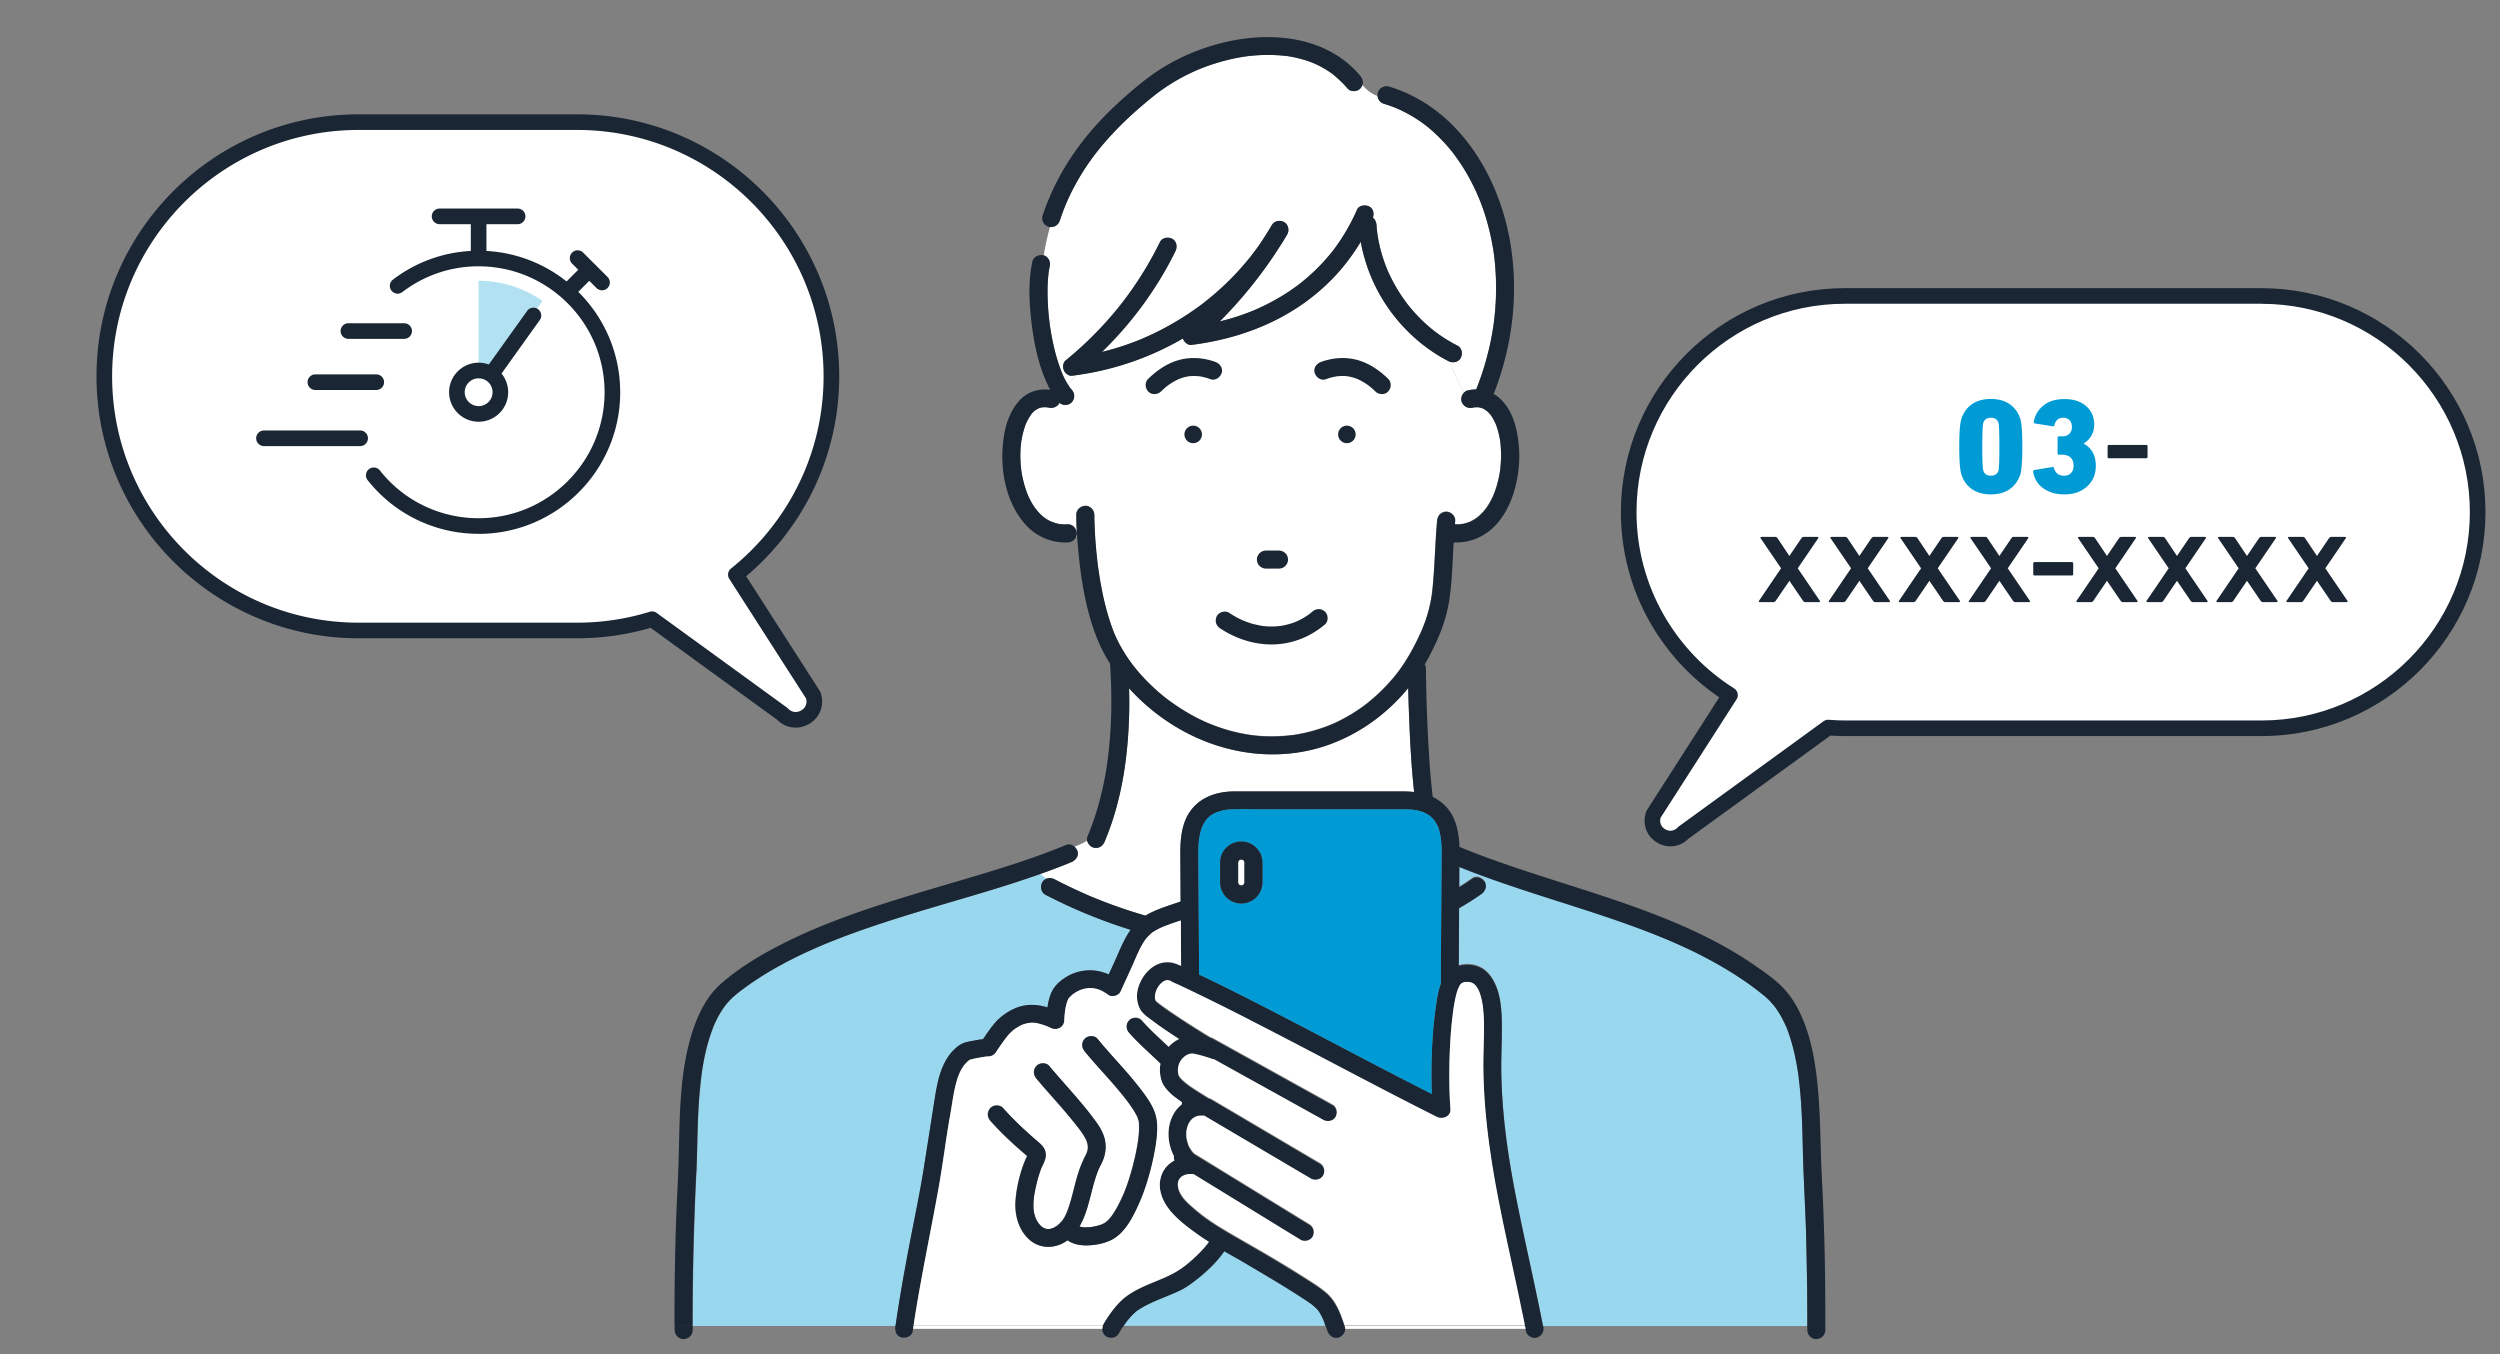 <svg width="336" height="182" viewBox="0 0 336 182" fill="none" xmlns="http://www.w3.org/2000/svg"><rect x="0" y="0" width="336" height="182" fill="#808080" stroke="none"/><g clip-path="url(#clip0_5205_76316)"><path d="M303.948 39.775h-56c-16.016 0-29.05 13.034-29.05 29.05 0 10.346 5.446 19.446 13.615 24.591l-10.297 16.051-.042.147c-.322 1.12.154 2.247 1.183 2.793.371.196.763.294 1.148.294.644 0 1.26-.266 1.729-.77l19.467-14.147c.742.056 1.491.098 2.247.098h56c16.016 0 29.05-13.034 29.05-29.05s-13.034-29.05-29.05-29.05v-.007z" fill="#fff"/><path d="M303.948 39.775h-56c-16.016 0-29.05 13.034-29.05 29.05 0 10.346 5.446 19.446 13.615 24.591l-10.297 16.051-.042.147c-.322 1.12.154 2.247 1.183 2.793.371.196.763.294 1.148.294.644 0 1.26-.266 1.729-.77l19.467-14.147c.742.056 1.491.098 2.247.098h56c16.016 0 29.05-13.034 29.05-29.05s-13.034-29.05-29.05-29.05v-.007z" stroke="#1A2633" stroke-width="2.1" stroke-linecap="round" stroke-linejoin="round"/><path d="M263.618 63.785c-.196-.58-.294-1.834-.294-3.752 0-1.918.098-3.164.294-3.752.28-.847.756-1.505 1.428-1.967.672-.462 1.512-.693 2.52-.693s1.862.231 2.527.693c.665.462 1.148 1.113 1.435 1.967.182.595.273 1.841.273 3.752 0 1.911-.091 3.143-.273 3.752-.294.847-.77 1.505-1.435 1.967-.665.462-1.512.693-2.527.693-1.015 0-1.848-.23-2.52-.693-.672-.462-1.148-1.113-1.428-1.967zm2.947-.525c.147.448.476.672 1.001.672.525 0 .875-.224 1.022-.672.084-.266.126-1.344.126-3.22 0-1.876-.042-2.954-.126-3.22-.147-.448-.483-.672-1.022-.672s-.854.224-1.001.672c-.098.252-.147 1.33-.147 3.22 0 1.89.049 2.968.147 3.22zm6.699.126c-.021-.12.021-.196.147-.217l2.422-.4c.119-.02.196.029.217.148.203.679.658 1.022 1.365 1.022.385 0 .7-.12.931-.364.231-.245.343-.574.343-1.001 0-.462-.133-.82-.392-1.071-.259-.252-.623-.385-1.085-.385h-.49c-.119 0-.182-.063-.182-.182v-2.114c0-.12.063-.182.182-.182h.455c.399 0 .714-.112.945-.336.231-.224.343-.54.343-.938 0-.378-.105-.672-.322-.89-.21-.216-.497-.328-.847-.328-.63 0-1.022.336-1.183 1-.021.12-.091.169-.203.148l-2.422-.385c-.119-.028-.168-.098-.147-.217a3.526 3.526 0 011.33-2.22c.714-.56 1.645-.84 2.786-.84 1.239 0 2.212.323 2.933.96.721.637 1.071 1.456 1.071 2.464 0 1.078-.469 1.932-1.4 2.548v.035c1.078.574 1.617 1.568 1.617 2.982 0 1.127-.392 2.05-1.176 2.758-.784.707-1.792 1.064-3.031 1.064-1.155 0-2.107-.273-2.856-.82-.756-.545-1.211-1.294-1.365-2.24h.014z" fill="#009BD5"/><path d="M283.444 61.594c-.119 0-.182-.063-.182-.182v-1.435c0-.12.063-.182.182-.182h5.005c.119 0 .182.063.182.182v1.435c0 .119-.063.182-.182.182h-5.005zM244.439 80.93h-1.82c-.112 0-.203-.064-.294-.183l-1.82-2.674h-.021l-1.82 2.674c-.084.12-.189.182-.308.182h-1.799c-.168 0-.217-.063-.147-.182l2.968-4.368-2.751-4.039c-.07-.119-.028-.182.147-.182h1.82c.133 0 .238.063.308.182l1.582 2.366h.021l1.603-2.366c.084-.119.182-.182.294-.182h1.82c.168 0 .217.063.147.182l-2.751 4.04 2.968 4.367c.07.12.021.182-.147.182zm9.406 0h-1.82c-.112 0-.203-.064-.294-.183l-1.82-2.674h-.021l-1.82 2.674c-.084.12-.189.182-.308.182h-1.799c-.168 0-.217-.063-.147-.182l2.968-4.368-2.751-4.039c-.07-.119-.028-.182.147-.182H248c.133 0 .238.063.308.182l1.582 2.366h.021l1.603-2.366c.084-.119.182-.182.294-.182h1.82c.168 0 .217.063.147.182l-2.751 4.04 2.968 4.367c.07.12.021.182-.147.182zm9.41 0h-1.82c-.112 0-.203-.064-.294-.183l-1.82-2.674h-.021l-1.82 2.674c-.084.12-.189.182-.308.182h-1.799c-.168 0-.217-.063-.147-.182l2.968-4.368-2.751-4.039c-.07-.119-.028-.182.147-.182h1.82c.133 0 .238.063.308.182l1.582 2.366h.021l1.603-2.366c.084-.119.182-.182.294-.182h1.82c.168 0 .217.063.147.182l-2.751 4.04 2.968 4.367c.07.12.021.182-.147.182zm9.406 0h-1.82c-.112 0-.203-.064-.294-.183l-1.82-2.674h-.021l-1.82 2.674c-.084.12-.189.182-.308.182h-1.799c-.168 0-.217-.063-.147-.182l2.968-4.368-2.751-4.039c-.07-.119-.028-.182.147-.182h1.82c.133 0 .238.063.308.182l1.582 2.366h.021l1.603-2.366c.084-.119.182-.182.294-.182h1.82c.168 0 .217.063.147.182l-2.751 4.04 2.968 4.367c.07.12.021.182-.147.182zm.791-3.586c-.119 0-.182-.063-.182-.182v-1.435c0-.12.063-.182.182-.182h5.005c.119 0 .182.063.182.182v1.435c0 .119-.063.182-.182.182h-5.005zm13.67 3.586h-1.82c-.112 0-.203-.064-.294-.183l-1.82-2.674h-.021l-1.82 2.674c-.084.12-.189.182-.308.182h-1.799c-.168 0-.217-.063-.147-.182l2.968-4.368-2.751-4.039c-.07-.119-.028-.182.147-.182h1.82c.133 0 .238.063.308.182l1.582 2.366h.021l1.603-2.366c.084-.119.182-.182.294-.182h1.82c.168 0 .217.063.147.182l-2.751 4.04 2.968 4.367c.07.12.021.182-.147.182zm9.411 0h-1.82c-.112 0-.203-.064-.294-.183l-1.82-2.674h-.021l-1.82 2.674c-.084.12-.189.182-.308.182h-1.799c-.168 0-.217-.063-.147-.182l2.968-4.368-2.751-4.039c-.07-.119-.028-.182.147-.182h1.82c.133 0 .238.063.308.182l1.582 2.366h.021l1.603-2.366c.084-.119.182-.182.294-.182h1.82c.168 0 .217.063.147.182l-2.751 4.04 2.968 4.367c.07.12.021.182-.147.182zm9.406 0h-1.82c-.112 0-.203-.064-.294-.183l-1.82-2.674h-.021l-1.82 2.674c-.084.12-.189.182-.308.182h-1.799c-.168 0-.217-.063-.147-.182l2.968-4.368-2.751-4.039c-.07-.119-.028-.182.147-.182h1.82c.133 0 .238.063.308.182l1.582 2.366h.021l1.603-2.366c.084-.119.182-.182.294-.182h1.82c.168 0 .217.063.147.182l-2.751 4.04 2.968 4.367c.07.12.021.182-.147.182zm9.406 0h-1.82c-.112 0-.203-.064-.294-.183l-1.82-2.674h-.021l-1.82 2.674c-.084.12-.189.182-.308.182h-1.799c-.168 0-.217-.063-.147-.182l2.968-4.368-2.751-4.039c-.07-.119-.028-.182.147-.182h1.82c.133 0 .238.063.308.182l1.582 2.366h.021l1.603-2.366c.084-.119.182-.182.294-.182h1.82c.168 0 .217.063.147.182l-2.751 4.04 2.968 4.367c.07.12.021.182-.147.182z" fill="#1A2633"/><path d="M109.29 93.423L98.901 77.232c7.82-6.265 12.839-15.883 12.839-26.656 0-18.837-15.323-34.16-34.16-34.16h-29.4c-18.837 0-34.16 15.323-34.16 34.16 0 18.837 15.323 34.16 34.16 34.16h29.4a34.1 34.1 0 0010.058-1.512l17.515 12.726c.483.518 1.12.791 1.785.791.392 0 .798-.098 1.183-.301 1.064-.56 1.554-1.715 1.218-2.87l-.042-.147h-.007z" fill="#fff"/><path d="M109.29 93.423L98.901 77.232c7.82-6.265 12.839-15.883 12.839-26.656 0-18.837-15.323-34.16-34.16-34.16h-29.4c-18.837 0-34.16 15.323-34.16 34.16 0 18.837 15.323 34.16 34.16 34.16h29.4a34.1 34.1 0 0010.058-1.512l17.515 12.726c.483.518 1.12.791 1.785.791.392 0 .798-.098 1.183-.301 1.064-.56 1.554-1.715 1.218-2.87l-.042-.147h-.007z" stroke="#1A2633" stroke-width="2.1" stroke-linecap="round" stroke-linejoin="round"/><path d="M64.328 71.746c-5.845 0-11.277-2.632-14.917-7.21a1.055 1.055 0 01.168-1.477 1.055 1.055 0 011.477.168 16.842 16.842 0 0013.272 6.42c9.33 0 16.926-7.596 16.926-16.927 0-9.33-7.595-16.926-16.926-16.926a16.758 16.758 0 00-10.248 3.458 1.048 1.048 0 11-1.274-1.666 18.858 18.858 0 0111.522-3.885c10.493 0 19.026 8.533 19.026 19.026S74.82 71.753 64.328 71.753v-.007z" fill="#1A2633"/><path d="M65.377 28.783h-2.1v5.628h2.1v-5.628z" fill="#1A2633"/><path d="M69.567 30.13H59.081a1.05 1.05 0 110-2.1h10.486a1.05 1.05 0 110 2.1zm8.886 5.385L75.47 38.5l1.485 1.485L79.938 37l-1.485-1.485z" fill="#1A2633"/><path d="M80.91 39.018c-.266 0-.54-.105-.742-.308l-3.276-3.276a1.044 1.044 0 010-1.484 1.044 1.044 0 011.484 0l3.276 3.276a1.044 1.044 0 010 1.484 1.056 1.056 0 01-.742.308zm-26.593 6.525h-7.49a1.05 1.05 0 110-2.1h7.49a1.05 1.05 0 110 2.1zm-3.748 6.873h-8.183a1.05 1.05 0 110-2.1h8.183a1.05 1.05 0 110 2.1z" fill="#1A2633"/><path d="M72.902 40.447a14.905 14.905 0 00-8.582-2.709v14.98l8.582-12.27z" fill="#B2E1F2"/><path d="M48.402 59.956H35.48a1.05 1.05 0 110-2.1h12.922a1.05 1.05 0 110 2.1zm17.826-8.86a1.052 1.052 0 01-.854-1.659l5.467-7.644a1.046 1.046 0 011.463-.245c.469.336.58.994.245 1.463l-5.467 7.644a1.043 1.043 0 01-.854.44z" fill="#1A2633"/><path d="M64.33 54.59a1.869 1.869 0 100-3.738 1.869 1.869 0 000 3.738z" fill="#fff"/><path d="M64.332 50.844a1.869 1.869 0 110 3.738 1.88 1.88 0 01-1.876-1.869c0-1.029.84-1.869 1.876-1.869zm0-2.1a3.98 3.98 0 00-3.976 3.97 3.98 3.98 0 003.976 3.968 3.975 3.975 0 003.969-3.969 3.98 3.98 0 00-3.97-3.969z" fill="#1A2633"/><path d="M224.086 126.173c-.098-.042-.042-.021 0 0zM191.15 84.586c-.035.077-.021.042 0 0zm-13.928 91.567s-.028-.035-.042-.049c.021.035.056.07.07.091 0 0 0-.021-.028-.049v.007zm-9.038-77.337c.077.014.077.014 0 0zm8.968 77.246s0 .014.007.021c0 0 .007.014.014.014-.007-.014-.021-.028-.021-.042v.007zm22.532-120.939c.042.028.084.056.126.077a.388.388 0 00-.126-.077zm1.093 11.327l-.007.007v.007l.007-.015zm-.968-11.249l.014.014c.007 0 .014.007.028.014-.014 0-.028-.02-.042-.028zM99.5 133.208c.042-.035.091-.07 0 0zm99.15-63.733s-.021.014-.035.02c-.007 0-.014.015-.021.022.021-.014.035-.028.056-.035v-.007zm-.057.041s-.049.035-.07.056c.014-.007.021-.014.035-.021.014-.007.021-.021.035-.035zm1.065-1.086s.028-.042.028-.05c-.035.043-.056.078-.084.12.021-.021.035-.042.056-.07zm-.056.062s-.007.014-.014.021c0 .007 0 .014-.014.021 0-.014.021-.028.028-.042zm1.139-1.952l.028-.077a1.52 1.52 0 00-.07.147s.014-.014.035-.07h.007zm-62.863-9.618a.706.706 0 01.049-.105v-.014c-.007.014-.021.035-.035.063l-.021.056h.007zm-.046.086s.014-.021.021-.035c0-.014.014-.035.021-.05-.014.029-.021.057-.035.085h-.007zm1.372 11.402l-.014-.014-.014-.007c.007 0 .014.02.021.02h.007zm1.061 1.093s-.014-.007-.014-.014c-.007 0-.014 0-.021-.014.014 0 .021.014.035.02v.008zm.07.062s.042.028.049.028c-.042-.035-.084-.063-.126-.091.028.021.049.042.077.063zm-1.108-1.12a.253.253 0 00.063.063.41.41 0 00-.091-.098.123.123 0 00.028.035zm47.25-32.168c-.077-.175-.021-.049 0 0z" fill="#009BD5"/><path d="M242.749 166.117c-.084-3.052-.252-6.097-.371-9.149-.091-2.373-.098-4.746-.217-7.119a70 70 0 00-.294-4.018c-.035-.343-.077-.686-.119-1.036-.007-.084-.021-.161-.028-.245v-.014l-.063-.441a31.91 31.91 0 00-.357-2.016c-.259-1.239-.581-2.471-1.029-3.654a12.62 12.62 0 00-.182-.462 1.112 1.112 0 00-.063-.147.14.14 0 00-.028-.056 16.373 16.373 0 00-.378-.791 13.403 13.403 0 00-.868-1.463l-.231-.315c.049.07-.147-.182-.182-.231a8.999 8.999 0 00-.546-.602c-.448-.455-.945-.847-1.442-1.232-.042-.028-.189-.147-.217-.168-.077-.063-.161-.119-.238-.182l-.483-.357a31.04 31.04 0 00-.98-.693 43.187 43.187 0 00-2.016-1.309 55.05 55.05 0 00-4.319-2.387 62.237 62.237 0 00-2.184-1.036 92.381 92.381 0 00-1.218-.539 19.158 19.158 0 00-.56-.238c-.028-.014-.035-.014-.056-.021-.112-.049-.224-.091-.329-.14-3.059-1.267-6.188-2.366-9.338-3.409-6.111-2.016-12.306-3.815-18.277-6.223 0 .847-.007 1.694-.014 2.534v.182a36.28 36.28 0 001.757-1.162c.553-.392 1.323-.077 1.652.434.371.581.084 1.288-.434 1.652a37.924 37.924 0 01-2.996 1.897l-.021 3.955-.021 3.787c.301-.084.609-.14.931-.154.84-.042 1.715.154 2.408.651.791.567 1.295 1.344 1.659 2.233.686 1.652.777 3.563.791 5.327.014 2.212-.119 4.417-.07 6.636.133 5.733.924 11.074 2.023 16.667 1.134 5.733 2.478 11.424 3.591 17.157h35.49v-1.715a427.22 427.22 0 00-.154-10.374l.021-.014z" fill="#99D7EE"/><path d="M144.082 50.496c-.469.056-.938-.343-1.106-.742-.168-.406-.119-1.022.252-1.323a48.626 48.626 0 006.181-6.02 43.296 43.296 0 002.359-2.996 47.971 47.971 0 004.13-6.888c.301-.609 1.106-.72 1.652-.434.602.322.714 1.085.434 1.652a47.278 47.278 0 01-2.233 4.04 49.547 49.547 0 01-7.644 9.512c1.05-.259 2.1-.56 3.122-.91a41.678 41.678 0 001.561-.574c.252-.098.504-.203.756-.308.049-.02.189-.084.224-.098.119-.056.245-.105.364-.16a41.89 41.89 0 002.968-1.485 37.771 37.771 0 002.828-1.736c.476-.322.938-.65 1.4-.987.119-.09.245-.182.364-.273.042-.035.091-.07.133-.105 0 0 .014-.007.021-.02a37.243 37.243 0 006.405-6.377c.021-.029.035-.043.042-.057l.007-.014c.035-.042.07-.09.105-.133.091-.119.182-.245.273-.364.161-.21.315-.427.469-.644.259-.364.504-.735.742-1.113.35-.553.693-1.106 1.029-1.666.343-.58 1.071-.742 1.652-.434s.749 1.106.434 1.652a34.51 34.51 0 01-1.078 1.75 56.362 56.362 0 01-1.141 1.722 60.167 60.167 0 01-6.846 8.232 34.37 34.37 0 002.478-.707c.441-.147.875-.3 1.309-.469l.693-.273.154-.063c.098-.042.196-.084.287-.126a30.676 30.676 0 002.541-1.267 29.023 29.023 0 002.387-1.498c.196-.14.392-.28.588-.427l.252-.189s.007 0 .014-.007c.035-.028.077-.056.112-.09a26.1 26.1 0 003.052-2.822c.322-.343.63-.7.931-1.064.091-.105.175-.217.266-.329a2.16 2.16 0 00.126-.16c.014-.015.14-.183.168-.218l.189-.252a26.694 26.694 0 002.891-5.047c.273-.616 1.127-.707 1.652-.434.567.301.665.945.49 1.491.273.231.448.588.476.952.028.4.063.791.119 1.183.007.05.021.126.021.161.014.077.021.147.035.224.028.182.063.364.098.553a19.7 19.7 0 00.581 2.275 21.795 21.795 0 00.623 1.701 21.863 21.863 0 002.632 4.501.097.097 0 00.021.028c.056.07.112.147.168.217.091.12.189.231.287.35a21.61 21.61 0 003.192 3.101c.021.014.042.035.056.042l.406.301a20.25 20.25 0 002.653 1.617c.602.308.728 1.1.434 1.652-.294.56-.987.7-1.533.483.644 1.456 1.183 2.877 2.009 4.13.133-.119.294-.217.469-.252a5.338 5.338 0 011.141-.133c.007-.042.014-.09.035-.133a38.89 38.89 0 001.68-5.376 33.87 33.87 0 00.833-5.39 35.59 35.59 0 00.035-4.963 29.215 29.215 0 00-.651-4.71c-.644-2.962-1.568-5.468-2.975-8.009a27.316 27.316 0 00-1.092-1.799 23.318 23.318 0 00-.595-.854l-.294-.399c-.028-.042-.063-.084-.091-.126-.014-.02-.042-.049-.049-.063a23.205 23.205 0 00-2.758-2.926 22.283 22.283 0 00-.77-.65l-.098-.078c-.021-.014-.091-.07-.119-.09a7.727 7.727 0 00-.385-.28 19.237 19.237 0 00-1.645-1.05 20.393 20.393 0 00-1.799-.897c-.014 0-.028-.014-.056-.02-.084-.036-.168-.064-.245-.099l-.448-.168c-.301-.112-.609-.21-.917-.3a1.201 1.201 0 01-.868-1.05c-.77-.267-1.442-.77-2.03-1.485a1.333 1.333 0 01-.28.476c-.413.455-1.302.483-1.708 0-.574-.686-1.218-1.267-1.89-1.848-.035-.028-.07-.049-.098-.077l-.231-.168c-.182-.126-.364-.245-.546-.364a15.096 15.096 0 00-1.134-.637c-.168-.084-.336-.16-.504-.238-.049-.02-.091-.042-.14-.063l-.259-.105a15.116 15.116 0 00-1.239-.413c-.392-.112-.791-.21-1.19-.294-.217-.042-.434-.084-.651-.119-.126-.02-.252-.042-.378-.056h-.063a22.016 22.016 0 00-4.655-.014l-.392.042c-.021 0-.112.014-.168.021-.133.021-.266.035-.399.056-.392.063-.784.133-1.176.21a26.1 26.1 0 00-2.317.588c-.763.231-1.512.49-2.247.777-.119.05-.245.098-.364.147-.021.007-.098.042-.147.063-.154.07-.308.133-.462.203-.322.147-.644.301-.966.462a25.34 25.34 0 00-3.878 2.394c-.007.007-.014.007-.021.014 0 0-.007.007-.021.014-.091.077-.189.147-.28.217-.182.147-.371.294-.553.441a43.59 43.59 0 00-1.085.903 48.045 48.045 0 00-2.093 1.87 42.55 42.55 0 00-3.801 4.06 18.27 18.27 0 00-.469.594 9.722 9.722 0 00-.336.441c-.252.343-.497.686-.742 1.036a31.921 31.921 0 00-1.477 2.373 28.759 28.759 0 00-1.281 2.541c-.203.448-.315.714-.525 1.274a46.93 46.93 0 00-.497 1.393c-.196.588-.721.931-1.323.868a35.578 35.578 0 00-.84 3.822c.63.175.931.868.798 1.47a16.21 16.21 0 00-.147.805v.014c0 .056-.014.112-.021.161l-.042.441a23.87 23.87 0 00-.084 1.876 33.83 33.83 0 00.287 4.417v.042c.007.063.021.133.028.196.049.322.098.644.154.96.112.65.238 1.294.392 1.938.273 1.183.63 2.345 1.078 3.48.028.055.084.21.112.258.056.126.119.252.175.378.105.217.217.427.336.63.063.112.133.21.203.322.329-.427.735-.826 1.092-1.288l-.553.084-.007-.007z" fill="#fff"/><path d="M201.693 59.87c-.007-.105-.021-.203-.028-.308 0-.02-.007-.084-.014-.14a20.473 20.473 0 00-.042-.259c-.021-.105-.035-.217-.056-.322-.035-.203-.084-.399-.133-.602a9.466 9.466 0 00-.343-1.127c-.028-.07-.056-.14-.084-.217l-.042-.084a7.348 7.348 0 00-.511-.917c-.035-.056-.077-.112-.119-.168-.112-.126-.217-.252-.343-.37-.049-.05-.098-.092-.154-.14-.14-.064-.168-.099-.14-.092-.077-.056-.154-.112-.231-.154-.056-.028-.105-.056-.161-.084-.147-.049-.287-.098-.434-.126a.403.403 0 01-.07-.014.555.555 0 01-.119-.014c-.175-.007-.343 0-.511.007-.077.014-.161.028-.238.05-.658.146-1.274-.197-1.484-.848-.14-.427.042-.93.378-1.232-.826-1.246-1.365-2.667-2.009-4.13a.854.854 0 01-.119-.049 21.794 21.794 0 01-4.221-2.849c-3.955-3.36-6.664-8.099-7.574-13.195a30.994 30.994 0 01-1.953 2.842c-2.401 3.08-5.516 5.607-8.967 7.42-3.689 1.94-7.707 3.073-11.83 3.598-.469.056-.938-.343-1.106-.742-.014-.042-.021-.084-.035-.126a39.107 39.107 0 01-14.357 4.928c-.357.462-.756.861-1.092 1.288.063.105.126.21.196.315a3.789 3.789 0 01.14.196c.049.056.098.112.14.154.448.511.469 1.197 0 1.708-.399.434-1.204.47-1.638.063-.231.525-.868.777-1.421.651a3.198 3.198 0 00-.252-.049h-.07c-.182-.014-.364 0-.546 0a3.252 3.252 0 00-.497.133 3.877 3.877 0 00-.434.252c-.021.014-.035.028-.056.035l-.133.112a6.048 6.048 0 00-.406.42c-.035.063-.105.14-.147.196a5.778 5.778 0 00-.504.91c.021-.028.021 0-.077.168-.021.05-.035.098-.056.14-.07.182-.126.364-.182.546a12.066 12.066 0 00-.357 1.554c0 .035-.007.084-.014.133 0 .105 0 .175 0 0v-.09c0 .202-.049.405-.07.608a15.425 15.425 0 000 2.667c.021.224.049.455.07.68a.41.41 0 00.014.09c.014.105.035.21.049.322.077.455.175.91.301 1.351.119.441.259.875.42 1.295.035.084.07.168.098.252l.063.147c.084.19.175.371.273.553.196.371.413.728.658 1.071.021.028.042.063.07.091.126.091.14.14.098.112.028.035.049.077.07.098.126.147.252.287.385.427.147.147.301.287.455.42.014.014.028.021.042.035.126.063.161.098.14.105.021.014.042.035.063.05a5.018 5.018 0 00.777.447l.049.021c.182.035.385.147.56.196.196.056.399.098.595.14.021 0 .028 0 .042.007h.049c.105.007.203.021.308.021.224.014.441.014.665 0 .679-.028 1.183.574 1.211 1.211a1.04 1.04 0 01-.091.47h.147a41.853 41.853 0 01-.112-2.962c0-.679.553-1.176 1.211-1.21.651-.029 1.211.573 1.211 1.21v.287c.028 1.876.161 3.752.371 5.621l.126 1.071c0 .035.035.245.028.196a.41.41 0 00.014.091c.021.168.049.343.077.511.112.777.245 1.547.399 2.317a34.737 34.737 0 001.155 4.438c.126.371.259.742.399 1.106.042.098.077.196.119.294.007.021.007.028.014.042v.007c.077.168.147.343.231.511.287.623.616 1.232.973 1.82.371.616.777 1.218 1.211 1.792l.119.161c.049.063.098.12.147.182a21.389 21.389 0 001.085 1.267 25.459 25.459 0 001.687 1.68 26.17 26.17 0 001.379 1.176c.077.056.147.12.224.175.014.007.014.014.021.014.014.014.028.021.049.035a28.294 28.294 0 004.249 2.64c.392.195.784.37 1.176.545.014 0 .056.028.091.035.091.042.189.077.28.112.182.077.371.147.553.217.784.294 1.582.546 2.387.756.833.217 1.673.385 2.527.504.077.007.154.021.231.028.098.014.203.021.301.035.203.021.406.035.609.056.427.028.854.05 1.281.056.868.007 1.736-.028 2.604-.119.14-.014.28-.028.42-.049h.098c.196-.028.392-.056.588-.09.385-.064.77-.14 1.148-.232a21.885 21.885 0 003.514-1.12c.014 0 .028-.014.042-.014.098-.042.203-.09.301-.133.168-.077.329-.154.49-.23a22.257 22.257 0 003.801-2.339c.021-.014.035-.028.056-.042.014-.007.035-.028.063-.049.063-.056.133-.105.196-.16.147-.12.287-.232.427-.358.252-.217.504-.434.749-.658.504-.462.987-.945 1.449-1.449.238-.259.462-.518.693-.784.098-.119.203-.238.301-.364l.175-.217s.042-.056.077-.098c.042-.056.112-.154.126-.168.035-.049.07-.098.112-.147.098-.133.196-.266.287-.406.182-.252.35-.51.518-.77a29.186 29.186 0 001.995-3.682c.084-.182.161-.357.245-.539l.084-.203c0-.014.007-.02.014-.035.119-.308.245-.609.357-.917.196-.546.371-1.099.511-1.659.14-.532.252-1.064.343-1.61.028-.154.049-.308.07-.462 0-.035.007-.056.014-.077 0-.02 0-.035.007-.07.035-.28.063-.553.091-.833.287-2.96.329-5.943.595-8.904.063-.679.504-1.176 1.211-1.21.609-.029 1.267.573 1.211 1.21-.014.161-.021.322-.035.483.196 0 .392.007.588 0 .077 0 .175-.02.266-.028-.112 0-.161-.035.077-.007.035 0 .077-.014.112-.02.231-.043.455-.106.672-.176l.287-.105c.035-.014.07-.035.105-.049.203-.098.399-.21.588-.329.091-.063.189-.126.28-.189 0 0 .007 0 .007-.007-.063.035-.07 0 .091-.07.322-.28.623-.56.896-.889.028-.028.049-.063.077-.09.056-.12.098-.155.098-.14.021-.029.049-.057.063-.078.112-.16.224-.329.329-.497a9.09 9.09 0 00.609-1.155l.014-.042c0-.007.035-.14.07-.154.028-.07.056-.14.084-.203a14.165 14.165 0 00.567-1.918c.049-.23.098-.462.14-.7.021-.105.035-.21.049-.322a.41.41 0 01.014-.09c.049-.442.091-.883.112-1.324.021-.448.021-.889 0-1.337a11.27 11.27 0 00-.042-.686l.021.035z" fill="#fff"/><path d="M139.867 117.451c-5.586 1.988-11.319 3.528-16.982 5.257-3.262 1.001-6.51 2.051-9.695 3.262-.784.301-1.568.609-2.345.931-.105.042-.21.091-.315.133-.035.014-.049.021-.07.028-.014.007-.035.014-.063.028-.175.077-.35.147-.518.224-.378.168-.756.329-1.134.504a54.88 54.88 0 00-4.298 2.17 42.059 42.059 0 00-3.948 2.492c-.343.245-.679.49-1.015.749h-.007a3.337 3.337 0 00-.245.196c-.133.105-.259.21-.385.315a9.795 9.795 0 00-1.253 1.274c-.042.056-.266.357-.063.077-.035.042-.063.091-.098.133-.091.126-.175.252-.266.378-.168.245-.322.497-.469.756a9.592 9.592 0 00-.441.84c-.077.161-.154.315-.224.476-.021.056-.049.105-.07.161 0 .007 0 .007-.007.014 0 .007 0 .014-.007.021a25.531 25.531 0 00-1.183 3.92 34.288 34.288 0 00-.469 2.695v.042c-.007.077-.021.147-.028.224a47.29 47.29 0 00-.112.987 73.94 73.94 0 00-.315 4.312c-.112 2.513-.112 5.026-.231 7.539a413.706 413.706 0 00-.497 20.622h27.251c.539-3.745 1.211-7.476 1.925-11.193.637-3.325 1.344-6.643 1.876-9.989l1.449-9.212c.364-2.324.819-4.879 2.52-6.643.406-.42.882-.805 1.435-1.008.343-.126.714-.189 1.071-.259.434-.084.875-.161 1.309-.224.056-.007.126-.021.189-.028.21-.315.42-.63.644-.938.483-.665.966-1.344 1.596-1.89.882-.763 1.918-1.372 3.059-1.631 1.127-.259 2.268-.133 3.36.203v-.049c.119-.798.308-1.624.721-2.331.476-.819 1.337-1.484 2.163-1.918 1.701-.889 3.647-.903 5.341-.133.441-.952.875-1.904 1.295-2.863.476-1.099.98-2.184 1.652-3.136a69.653 69.653 0 01-11.452-4.718c-.602-.315-.728-1.099-.434-1.652.14-.266.371-.434.63-.518a3.152 3.152 0 01-.833-.63h-.014z" fill="#99D7EE"/><path d="M189.366 96.038c-.042-1.19-.077-2.38-.112-3.563-2.807 3.444-6.51 6.139-10.71 7.63-6.881 2.45-14.504 1.26-20.664-2.513a28.163 28.163 0 01-6.139-5.082c.021.777.035 1.554.028 2.324-.056 6.174-.882 12.509-3.297 18.242-.266.623-.777 1.008-1.484.847-.413-.091-.784-.511-.882-.952-.49.343-1.085.581-1.701.833.189.168.343.385.413.602.217.672-.259 1.246-.847 1.484a76.981 76.981 0 01-4.116 1.568c.238.266.525.469.833.63a1.334 1.334 0 011.022.084 71.323 71.323 0 004.123 1.974l.476.21c-.014 0 .147.063.21.091.511.217 1.022.42 1.533.623a67.05 67.05 0 005.894 1.995c.042-.028.084-.063.133-.084 1.435-.819 3.038-1.267 4.592-1.813 0-.749-.007-1.498-.014-2.254l-.028-3.983c-.014-1.981.126-4.137 1.281-5.824 1.176-1.715 3.024-2.499 5.047-2.695.595-.056 1.19-.042 1.792-.042h21.497c.609 0 1.204.014 1.806.077-.378-3.451-.553-6.93-.686-10.402v-.007z" fill="#fff"/><path d="M177.827 177.232l-.028-.056-.063-.14-.147-.294a5.377 5.377 0 00-.329-.546c0 .014-.063-.035-.091-.119-.042-.049-.084-.105-.133-.154a5.646 5.646 0 00-.469-.448l-.231-.189c-.042-.035-.091-.063-.133-.098a11.39 11.39 0 00-.672-.462c-2.604-1.736-5.32-3.318-8.015-4.907-.973-.574-1.967-1.127-2.954-1.694a14.538 14.538 0 01-1.694 2.009c-.7.7-1.449 1.344-2.233 1.946-.602.462-1.232.917-1.918 1.26-.567.28-1.155.518-1.736.763l-.875.357c-.238.098-.448.182-.581.245-.553.238-1.106.49-1.638.777a13.64 13.64 0 00-.812.476c-.091.056-.175.119-.266.182l-.126.105c-.35.301-.665.63-.966.98-.091.105-.175.21-.259.315-.014.014-.014.021-.021.028-.007.007-.014.021-.028.042-.119.161-.231.322-.343.483a.912.912 0 01-.07.105h27.188l-.105-.315c-.077-.21-.147-.462-.252-.665v.014z" fill="#99D7EE"/><path d="M240.031 137.807s.028.07.049.105a.504.504 0 00-.049-.105z" fill="#009BD5"/><path d="M200.769 66.455s-.07.147-.07.154c.021-.056.049-.133.07-.147v-.007zm-.958-11.256a1.23 1.23 0 01-.127-.077c-.035-.007.001.028.141.091l-.014-.014zm-1.198 14.296c-.161.077-.154.112-.091.07a.49.49 0 00.07-.056c.007 0 .014-.014.021-.02v.006zm1.071-1.115s-.042.015-.098.14c0 0 .007-.013.014-.02a.62.62 0 01.084-.12zm-3.22 2.066c-.231-.028-.189.007-.077.007h.07l.007-.007zm-57.175-1.938c.035.022.028-.02-.098-.111l.014.013c.028.029.063.064.091.099h-.007zm-1.416-11.588l-.021.05c.091-.176.091-.197.077-.169v.014c-.014.035-.035.07-.049.105h-.007zm2.521 12.673s-.014-.042-.14-.105c0 0 .014.007.014.014.042.028.084.056.126.091z" fill="#1A2633"/><path d="M138.58 55.697s.028-.036.042-.05a3.03 3.03 0 01.364-.37c.042-.043.091-.078.133-.113.021-.014.035-.028.056-.035.14-.097.287-.167.434-.252.084-.028.161-.056.245-.077.084-.02.168-.041.252-.055.182 0 .364-.014.546 0h.07c.084.014.168.028.252.049.553.126 1.183-.127 1.421-.651.434.405 1.239.37 1.638-.063.469-.511.448-1.197 0-1.709-.042-.049-.091-.098-.14-.154 0-.006 0-.014-.014-.02a9.599 9.599 0 01-.861-1.435 9.106 9.106 0 01-.175-.379c-.028-.056-.084-.203-.112-.259a23.833 23.833 0 01-1.078-3.479 36.553 36.553 0 01-.546-2.898c-.007-.063-.021-.133-.028-.196v-.041c-.021-.19-.049-.371-.07-.56a33.83 33.83 0 01-.217-3.858 21 21 0 01.084-1.875l.042-.441c0-.057.014-.113.021-.162V36.6c.042-.273.091-.538.147-.805.133-.616-.182-1.337-.847-1.483-.609-.14-1.344.181-1.484.846-.532 2.422-.455 4.992-.203 7.441.28 2.71.77 5.46 1.771 7.995.245.615.511 1.224.833 1.798-1.582-.217-3.129.287-4.214 1.52-1.183 1.343-1.785 3.108-2.037 4.85-.581 3.934.126 8.45 2.758 11.558 1.449 1.715 3.598 2.688 5.852 2.583.63-.029 1.239-.54 1.211-1.212-.028-.63-.532-1.239-1.211-1.21-.224.007-.441.014-.665 0-.105 0-.203-.014-.308-.021h-.049c-.014 0-.021 0-.042-.007-.203-.043-.399-.078-.595-.14-.182-.05-.378-.162-.56-.197-.014-.007-.035-.013-.049-.02l-.252-.127a5.018 5.018 0 01-.525-.322c-.021-.014-.042-.035-.063-.049-.007 0-.021 0-.049-.028-.028-.02-.049-.041-.077-.063-.014-.007-.021-.02-.035-.02.007 0 .014.007.021.014-.014-.014-.028-.022-.042-.035a5.214 5.214 0 01-.455-.42 5.576 5.576 0 01-.385-.428c-.021-.027-.049-.063-.07-.097a.253.253 0 01-.063-.064.123.123 0 00-.028-.034c-.007 0-.014-.022-.021-.022l.014.008c-.021-.029-.042-.064-.07-.092a9.347 9.347 0 01-.658-1.07c-.098-.183-.182-.365-.273-.553l-.063-.148a14.679 14.679 0 01-.518-1.547 17.902 17.902 0 01-.301-1.35 4.436 4.436 0 01-.049-.322.41.41 0 00-.014-.091 16.157 16.157 0 01-.07-3.346c.021-.203.063-.407.07-.61v.091c0-.049 0-.098.014-.133l.063-.35a11.613 11.613 0 01.476-1.75c.021-.048.035-.097.056-.14 0 .015-.014.022-.021.035a.428.428 0 00.035-.084l.021-.055a.135.135 0 01.035-.063 7.18 7.18 0 01.504-.91c.035-.056.112-.133.147-.197l-.021-.027zM99.535 133.18s-.021.014-.035.028a.123.123 0 01.035-.028z" fill="#1A2633"/><path d="M93.585 157.588c.12-2.513.12-5.026.231-7.539.063-1.442.161-2.877.315-4.312.035-.329.07-.658.112-.987.007-.077.021-.147.028-.224v-.042c.028-.21.063-.42.091-.637a33.3 33.3 0 01.378-2.058 24.065 24.065 0 011.183-3.92c0-.014 0-.014.007-.021 0-.007 0-.007.007-.014.021-.056.05-.105.07-.161a15.875 15.875 0 01.665-1.316 12.27 12.27 0 01.735-1.134c.035-.042.063-.091.098-.133-.203.28.021-.028.063-.077a9.795 9.795 0 011.253-1.274c.126-.105.26-.21.385-.315.084-.063.161-.133.245-.196h.007c.336-.252.672-.504 1.015-.749a43.548 43.548 0 013.948-2.492 58.801 58.801 0 014.298-2.17l1.134-.504c.175-.077.35-.147.518-.224.028-.014.049-.021.063-.028.021-.007.035-.014.07-.028.105-.042.21-.091.315-.133.777-.322 1.561-.63 2.345-.931 3.185-1.211 6.433-2.268 9.695-3.262 6.349-1.946 12.789-3.64 19.005-5.999a68.932 68.932 0 002.1-.833c.581-.238 1.064-.812.847-1.484-.182-.56-.861-1.099-1.484-.847-6.132 2.534-12.565 4.263-18.907 6.167-6.58 1.967-13.188 4.053-19.327 7.175-2.856 1.449-5.677 3.143-8.106 5.243-2.03 1.75-3.24 4.298-4.018 6.818-1.659 5.411-1.61 11.214-1.757 16.821-.084 3.108-.287 6.209-.378 9.317a396.346 396.346 0 00-.182 11.165v1.953h2.422a413.3 413.3 0 01.497-20.622l.014.007zm5.95-24.409s-.014.014-.035.028c.014-.007.021-.021.035-.028.028-.021.021-.014 0 0zm-5.27 11.389zm-3.589 33.643v.553c0 .63.553 1.239 1.21 1.211.652-.028 1.212-.532 1.212-1.211v-.553h-2.422zm65.977-46.445s-.084.028-.133.042c.049-.021.091-.042.133-.042zm-36.318 46.507c-.091.623.154 1.33.847 1.484.574.133 1.393-.175 1.484-.847.014-.105.035-.217.049-.322a6.36 6.36 0 00.056-.385h-2.429s0 .042-.007.063v.007zm58.086.644c.196.602.847 1.05 1.484.847.497-.161.889-.637.889-1.162 0-.105-.014-.217-.049-.322 0-.021-.014-.042-.021-.063h-2.548c.084.231.161.469.238.707l.007-.007zm26.609-.322l.063.322c.119.623.896 1.036 1.484.847.665-.217.973-.819.847-1.484a.204.204 0 00-.014-.063h-2.457c.028.126.049.252.077.385v-.007zm-56.885.001c0 .42.189.833.581 1.043.56.301 1.33.161 1.652-.434.182-.343.399-.672.616-.994h-2.786a1.429 1.429 0 00-.063.385zm94.757-.385v.553c0 .63.56 1.239 1.211 1.211.658-.028 1.204-.532 1.211-1.211v-.553h-2.422zm-74.718-79.395c.077.014.084.014 0 0zm29.671 33.25l.063.021a.206.206 0 01-.063-.021zm42.176 5.741s.028.07.049.105a.504.504 0 00-.049-.105z" fill="#1A2633"/><path d="M244.864 158.332c-.273-5.068-.133-10.143-.917-15.169-.406-2.597-1.064-5.194-2.282-7.539-.567-1.085-1.281-2.121-2.142-2.989-1.078-1.092-2.401-1.995-3.661-2.87-5.544-3.843-11.872-6.405-18.214-8.596-6.426-2.212-12.985-4.046-19.327-6.482a82.4 82.4 0 01-2.17-.868c-.056-1.484-.28-2.975-1.001-4.298-.588-1.078-1.512-1.89-2.59-2.415a96.508 96.508 0 01-.434-4.711 222.73 222.73 0 01-.483-12.55 1.25 1.25 0 00-.154-.568c.126-.217.259-.434.378-.658 1.309-2.394 2.408-4.928 2.863-7.63.448-2.667.469-5.39.644-8.085h.014c2.037.091 3.983-.686 5.425-2.12 1.407-1.4 2.303-3.284 2.807-5.188.511-1.904.693-3.94.49-5.908-.182-1.792-.609-3.682-1.673-5.166-.455-.63-1.015-1.197-1.694-1.582.014-.035.035-.063.049-.098 2.555-6.51 3.367-13.72 2.121-20.615-1.064-5.859-3.759-11.676-8.106-15.813-2.31-2.198-5.089-3.878-8.148-4.788-.602-.182-1.344.217-1.484.847-.147.651.196 1.295.847 1.484.308.091.616.19.917.301.154.056.301.112.448.168.084.035.168.063.245.098.028.014.042.014.056.021.014 0 .021.014.049.021.595.266 1.183.553 1.75.875.567.322 1.113.672 1.645 1.05.126.091.259.19.385.28.028.021.098.077.119.091l.098.077c.266.21.518.427.77.651a23.205 23.205 0 012.758 2.926.31.31 0 00.049.063c.035.042.063.084.091.126l.294.4c.203.28.399.566.595.853.385.588.749 1.183 1.092 1.8 1.407 2.54 2.331 5.046 2.975 8.007.364 1.666.546 3.024.651 4.711a35.59 35.59 0 01-.035 4.963 34.558 34.558 0 01-.833 5.39 38.247 38.247 0 01-1.68 5.376c-.014.042-.021.091-.035.133-.378 0-.756.05-1.141.133-.616.14-1.036.89-.847 1.484.21.644.826.994 1.484.847.077-.02.161-.035.238-.049.175-.007.343-.02.511-.007.021 0 .07 0 .119.014a5.066 5.066 0 01.504.14 2.207 2.207 0 01.392.238c.021 0 .07.028.126.077.014.007.028.021.042.028-.014 0-.014-.007-.028-.014.049.042.105.091.154.14.119.12.231.238.343.371.042.056.077.112.119.168.098.147.196.301.28.462.084.147.161.301.231.455l.042.084c.028.07.056.14.084.217.14.371.252.742.343 1.127.049.196.091.4.133.602.021.105.042.217.056.322.007.042.028.21.042.26.007.055.014.118.014.14.014.104.021.202.028.307.021.231.035.455.042.686.021.448.021.89 0 1.337-.021.441-.063.882-.112 1.323a.41.41 0 01-.014.091c-.014.105-.035.21-.049.322-.042.231-.084.47-.14.7-.098.441-.217.868-.35 1.295-.07.21-.14.42-.217.623-.028.07-.056.14-.084.203v.007c-.007.028-.021.056-.028.077-.021.063-.035.077-.035.07 0 .021-.014.035-.014.042-.182.4-.385.784-.609 1.155-.105.168-.21.336-.329.497-.021.028-.042.05-.063.077 0 .007 0 .021-.028.05-.021.02-.035.041-.056.07-.007.013-.021.027-.028.041 0-.007 0-.014.014-.02-.028.027-.049.062-.077.09a8.952 8.952 0 01-.896.89c.014 0 .021-.015.035-.022-.021.007-.035.021-.056.035-.014.007-.021.021-.035.035-.014.014-.021.014-.035.021 0 0-.007 0-.007.007-.091.063-.182.126-.28.19a6.019 6.019 0 01-.588.328c-.035.014-.07.035-.105.05-.098.034-.189.07-.287.104-.217.07-.448.133-.672.175l-.112.021h.021-.098c-.091 0-.189.028-.266.028-.196.014-.392.007-.588 0 .014-.16.021-.322.035-.483.056-.63-.595-1.232-1.211-1.21-.7.034-1.148.531-1.211 1.21-.266 2.968-.315 5.943-.595 8.904-.028.28-.056.553-.091.833 0 .035 0 .056-.007.07 0 .021 0 .042-.014.077-.021.154-.049.308-.07.462a18.3 18.3 0 01-.343 1.61 19.86 19.86 0 01-.511 1.66 21.166 21.166 0 01-.371.951l-.084.203c-.077.182-.161.357-.245.54-.588 1.266-1.239 2.505-1.995 3.681a29.55 29.55 0 01-.518.77c-.098.133-.189.273-.287.406-.035.05-.07.098-.112.147-.014.014-.084.112-.126.168a2.937 2.937 0 00-.077.098l-.175.217c-.098.12-.196.245-.301.364-.224.266-.455.525-.693.784a23.577 23.577 0 01-2.198 2.107c-.14.12-.287.238-.427.357-.063.056-.133.105-.196.161-.035.028-.049.042-.063.05-.021.013-.035.027-.056.041a22.814 22.814 0 01-3.801 2.338l-.49.231c-.098.042-.196.091-.301.133-.007 0-.021.007-.042.014-.364.154-.735.294-1.113.427-.784.28-1.589.511-2.401.693-.378.084-.763.161-1.148.231-.196.035-.392.063-.588.091h-.098c-.14.014-.28.035-.42.05a21.82 21.82 0 01-2.604.118c-.427 0-.854-.02-1.281-.056a17.887 17.887 0 01-.91-.09c-.077-.008-.154-.022-.231-.029a22.104 22.104 0 01-2.527-.504 23.62 23.62 0 01-2.94-.973c-.091-.035-.189-.077-.28-.112a.388.388 0 00-.091-.035 30.14 30.14 0 01-1.176-.546c-1.498-.742-2.905-1.638-4.249-2.639-.021-.014-.035-.028-.049-.035 0 0-.007-.007-.021-.014-.077-.056-.147-.119-.224-.175l-.441-.357a27.28 27.28 0 01-2.625-2.499 28.41 28.41 0 01-.749-.854c-.112-.14-.224-.273-.336-.413-.049-.063-.098-.119-.147-.182l-.119-.16a20.608 20.608 0 01-1.211-1.793 18.162 18.162 0 01-.973-1.82c-.077-.168-.154-.343-.231-.51v-.008c0-.014-.007-.02-.014-.042-.042-.098-.077-.196-.119-.294-.14-.364-.28-.735-.399-1.106a34.737 34.737 0 01-1.155-4.438c-.154-.77-.287-1.54-.399-2.317-.028-.168-.049-.343-.077-.51a.41.41 0 00-.014-.092l-.028-.196a27.882 27.882 0 01-.126-1.07 60.29 60.29 0 01-.371-5.622v-.287c0-.63-.553-1.239-1.211-1.21-.658.027-1.211.531-1.211 1.21 0 1.421.091 2.85.21 4.27.259 3.031.686 6.083 1.477 9.023.42 1.568.959 3.115 1.659 4.585.35.728.742 1.421 1.176 2.093.217 3.276.252 6.573 0 9.85-.224 3.023-.658 5.858-1.484 8.889a36.66 36.66 0 01-1.554 4.522c-.245.581.266 1.358.847 1.484.707.161 1.225-.217 1.484-.847 2.415-5.726 3.241-12.061 3.297-18.242 0-.777-.007-1.554-.028-2.324a27.77 27.77 0 006.139 5.082c6.16 3.773 13.783 4.963 20.664 2.513 4.2-1.498 7.903-4.193 10.71-7.63.028 1.19.063 2.38.112 3.563.126 3.472.308 6.944.686 10.402a17.316 17.316 0 00-1.806-.077h-21.497c-.595 0-1.197-.014-1.792.042-2.023.196-3.871.98-5.047 2.695-1.155 1.687-1.288 3.843-1.281 5.824l.028 3.983c0 .749.007 1.498.014 2.254-1.554.546-3.157.994-4.592 1.813-.049.028-.084.056-.133.084a67.05 67.05 0 01-5.894-1.995c-.511-.203-1.029-.406-1.533-.623a10.756 10.756 0 00-.21-.091l-.476-.21c-.28-.119-.553-.245-.833-.371a71.323 71.323 0 01-3.29-1.603c-.56-.294-1.337-.161-1.652.434-.294.553-.168 1.344.434 1.652a69.653 69.653 0 0011.452 4.718c-.679.952-1.176 2.044-1.652 3.136-.413.959-.854 1.911-1.295 2.863a6.071 6.071 0 00-5.341.133c-.826.434-1.687 1.099-2.163 1.918-.406.707-.602 1.533-.721 2.331v.049c-1.085-.336-2.233-.462-3.36-.203-1.141.259-2.184.875-3.059 1.631-.623.539-1.113 1.218-1.596 1.89-.224.308-.427.623-.644.938a26.873 26.873 0 00-1.498.252c-.357.07-.728.133-1.071.259-.553.203-1.029.588-1.435 1.008-1.701 1.757-2.149 4.312-2.52 6.643l-1.449 9.212c-.532 3.346-1.239 6.664-1.876 9.989-.714 3.717-1.379 7.448-1.925 11.193h2.429c.931-6.223 2.261-12.369 3.374-18.564.581-3.241.959-6.51 1.547-9.744.189-1.057.329-2.121.539-3.171a15.86 15.86 0 01.406-1.631 9.52 9.52 0 01.266-.749.375.375 0 01.035-.077l.042-.084c.063-.133.126-.259.196-.392.07-.126.14-.252.224-.371.035-.056.07-.105.105-.161.014-.021.063-.077.091-.112.175-.189.35-.378.539-.553a.153.153 0 01.035-.028c.049-.028.091-.063.133-.098.147-.042.294-.084.448-.119.469-.105.945-.189 1.421-.266.105-.014.21-.035.315-.049h.042a.862.862 0 00.14-.014.898.898 0 01-.182-.049l-.028-.028c.063.021.126.049.189.056.49.063.938-.161 1.204-.574.329-.511.679-1.015 1.036-1.505.07-.098.147-.196.217-.294.021-.028.105-.133.14-.182.098-.119.189-.245.294-.357.154-.175.322-.329.49-.483.021-.021.196-.161.217-.182.119-.091.245-.175.371-.252.581-.371.854-.49 1.512-.63l.21-.042c.021 0 .042 0 .07-.007.112 0 .217-.014.329-.014.112 0 .231.014.343.021.035.007.266.042.301.049.49.105.966.273 1.435.455h.007c.063.028.133.056.196.091.063.028.126.056.189.091.819.413 1.799-.091 1.82-1.043 0-.154.014-.315.021-.469.014-.154.021-.308.042-.462 0-.021.028-.231.035-.287v-.035c.07-.434.161-.868.301-1.281.028-.077.189-.406.028-.098l.105-.21c.021-.042.049-.084.077-.126.014-.021.021-.035.028-.042.056-.056.119-.112.133-.126.084-.084.175-.168.266-.252.042-.042.091-.077.14-.119.014-.007.021-.014.035-.021a6.46 6.46 0 01.637-.392c.035-.021.294-.133.273-.126l.231-.084c.14-.042.28-.084.42-.112.028 0 .217-.035.28-.049.077 0 .245-.014.266-.021.147 0 .301 0 .448.007.042 0 .154.021.196.021a4.059 4.059 0 01.805.217c.028.014.21.091.217.098.322.161.623.357.917.567.49.364 1.4.119 1.652-.434.525-1.148 1.057-2.289 1.568-3.437.42-.938.784-1.897 1.295-2.793.266-.476.49-.805.77-1.113.161-.182.357-.336.518-.511.014-.007.028-.021.035-.028.091-.063.182-.126.273-.182.364-.224.742-.42 1.134-.595l.14-.063c.091-.035.182-.077.28-.112.224-.091.448-.175.679-.252.469-.168.945-.329 1.414-.483 0 .791.007 1.589.014 2.38l.021 3.724c-.567-.266-1.148-.483-1.771-.497-1.925-.035-3.444 1.638-3.969 3.36-.28.91-.259 1.876.126 2.744.336.763 1.057 1.239 1.701 1.722a65.566 65.566 0 003.64 2.499 4.757 4.757 0 00-1.029.679 3.574 3.574 0 00-.364.364c-1.225-1.162-2.499-2.289-3.619-3.563-.42-.476-1.288-.462-1.708 0-.469.511-.448 1.197 0 1.708 1.302 1.484 2.814 2.758 4.221 4.137a4.656 4.656 0 00-.07 1.078c.042.672.189 1.351.567 1.925.35.525.798.973 1.288 1.365.35.28.721.539 1.092.791v.294c-.49.385-.903.882-1.183 1.421-.875 1.687-.777 3.675.028 5.369.028.056.063.098.084.147-.028.21 0 .42.07.609a4.388 4.388 0 00-.651.434c-.861.693-1.337 1.82-1.316 2.919.028 1.407.742 2.674 1.659 3.696.966 1.078 2.184 1.988 3.36 2.835.518.371 1.043.721 1.582 1.057-.049.077-.105.147-.161.224-.014.021-.028.035-.042.056-.147.168-.28.343-.427.511-.294.336-.602.658-.924.966-.343.329-.693.651-1.05.959-.168.147-.343.287-.518.427l-.098.077c-.084.063-.161.126-.245.182-1.687 1.239-3.451 1.736-5.334 2.604-1.043.483-2.058 1.036-2.905 1.82-.7.644-1.295 1.414-1.827 2.198-.231.343-.462.693-.658 1.064-.042.07-.063.147-.084.224h2.786s.042-.07.07-.105c.112-.161.231-.322.343-.483.014-.021.021-.028.028-.042.007-.007.014-.014.021-.028.084-.105.175-.21.259-.315.294-.35.616-.679.966-.98l.126-.105c.091-.056.175-.126.266-.182.266-.168.532-.329.812-.476a20.576 20.576 0 011.638-.777c.133-.056.343-.147.581-.245l.875-.357c.581-.245 1.169-.483 1.736-.763.686-.343 1.309-.791 1.918-1.26a21.903 21.903 0 002.233-1.946 14.962 14.962 0 001.694-2.009c.987.567 1.981 1.113 2.954 1.694 2.695 1.589 5.404 3.178 8.015 4.907.224.147.448.301.672.462.042.035.091.063.133.098l.231.189c.161.14.322.287.469.448.049.049.091.105.133.154 0-.007-.007-.014-.007-.021 0 .014.014.028.021.042.014.014.028.035.042.049.028.028.035.042.028.049.119.175.231.357.329.546l.147.294.063.14.028.056c.105.21.175.455.252.665l.105.315h2.548c-.567-1.715-1.183-3.409-2.625-4.578-.91-.735-1.904-1.351-2.884-1.974a178.768 178.768 0 00-3.99-2.443c-2.317-1.386-4.69-2.688-7.007-4.088a35.974 35.974 0 01-1.491-.952 24.965 24.965 0 01-.7-.49 13.114 13.114 0 01-.378-.28 2.43 2.43 0 01-.14-.105l-.028-.021c-.007-.007-.021-.021-.056-.049a28.385 28.385 0 01-1.575-1.337 8.16 8.16 0 01-.728-.749 1.78 1.78 0 01-.105-.133 6.783 6.783 0 01-.364-.56 3.11 3.11 0 01-.168-.343c0-.014-.014-.028-.014-.042-.021-.077-.056-.154-.077-.231-.028-.098-.049-.203-.07-.301 0 0-.021-.189-.021-.266v-.154c0 .014 0 .021-.014.021 0 0 0-.035.014-.07v-.021c.021-.084.042-.196.049-.217l.042-.133.007-.014c.049-.084.098-.161.147-.245a.684.684 0 01.091-.098c.035-.035.077-.07.112-.105l.056-.056c.084-.049.196-.112.217-.119.035-.021.07-.035.105-.056.007 0 .007 0 .014-.007.105-.035.217-.07.329-.098.056-.014.112-.021.168-.035h.014c.259-.007.511-.014.77 0l3.479 2.135c2.947 1.813 5.901 3.619 8.848 5.432.672.413 1.351.826 2.023 1.239.539.329 1.351.133 1.652-.434.315-.588.14-1.302-.434-1.652-1.855-1.134-3.703-2.275-5.558-3.409-2.947-1.813-5.901-3.619-8.848-5.432-.357-.217-.714-.441-1.078-.658-.028-.028-.063-.056-.084-.084l-.168-.189-.028-.028s0-.007-.014-.014c-.098-.147-.196-.287-.287-.441-.021-.035-.259-.441-.231-.462 0 0 .091.238.049.105a1.262 1.262 0 00-.056-.147l-.084-.259c-.049-.161-.084-.322-.119-.483-.007-.049-.035-.301-.021-.105.014.203-.007-.112-.014-.175a3.708 3.708 0 01-.007-.483c0-.07 0-.147.014-.217v-.049c0 .007.028-.168.035-.203.014-.07.028-.14.049-.21.042-.147.091-.294.14-.441.035-.07.07-.14.105-.203.035-.056.07-.119.105-.175.021-.028.091-.126.119-.168 0 0 .014-.014.014-.021a2.71 2.71 0 01.14-.147c.049-.049.112-.098.161-.147.021-.014.301-.168.399-.224.028-.007.049-.021.077-.028.077-.028.161-.049.238-.063.056-.014.371-.084.168-.035-.189.049.084 0 .147 0h.322c.035 0 .126.014.182.014 1.547.917 3.101 1.827 4.648 2.744 2.625 1.547 5.25 3.101 7.875 4.648.602.35 1.197.707 1.799 1.057.546.322 1.351.14 1.652-.434.308-.581.147-1.309-.434-1.652-1.652-.973-3.297-1.946-4.949-2.919-2.625-1.547-5.25-3.101-7.875-4.648-.602-.35-1.197-.707-1.799-1.057a.883.883 0 00-.329-.119c-.847-.546-1.715-1.057-2.541-1.631a11.445 11.445 0 01-.357-.259c-.021-.021-.049-.035-.07-.056-.021-.014-.049-.042-.063-.049-.203-.175-.413-.343-.595-.539-.077-.077-.147-.161-.217-.238-.014-.014-.021-.028-.035-.035 0-.007-.007-.014-.014-.028-.056-.091-.105-.182-.161-.273 0-.028-.014-.056-.014-.07-.014-.063-.07-.483-.056-.252a7.074 7.074 0 01-.014-.385c0-.098.007-.189.021-.287.014-.014.063-.273.077-.322.021-.084.056-.168.084-.245.014-.014.105-.21.126-.245.056-.091.119-.175.175-.266.049-.056.105-.119.161-.175.077-.077.168-.147.238-.224l.084-.063c.091-.063.189-.112.287-.168.035-.014.119-.056.147-.063.098-.035.196-.056.294-.077.021 0 .035-.007.042-.014h.294l.126.021c.833.161 1.659.42 2.457.693.084.028.168.042.252.049 1.344.749 2.688 1.491 4.032 2.24 2.884 1.603 5.775 3.199 8.659 4.802.665.371 1.33.735 1.995 1.106.553.308 1.344.154 1.652-.434.301-.567.154-1.323-.434-1.652-1.82-1.008-3.64-2.016-5.453-3.024a5338.28 5338.28 0 00-8.659-4.802c-.665-.371-1.33-.735-1.995-1.106a.996.996 0 00-.315-.112 117.497 117.497 0 01-5.306-3.402c-.336-.231-.672-.462-1.001-.7l-.399-.294c-.035-.028-.07-.049-.105-.077-.028-.028-.091-.07-.119-.091-.119-.091-.238-.182-.343-.294 0-.007-.077-.112-.105-.161a2.471 2.471 0 00-.056-.217c0-.084-.007-.168 0-.259 0-.063.007-.126.014-.189v-.021c.042-.182.084-.364.147-.539 0-.021.014-.035.021-.056l.105-.21c.084-.161.182-.308.28-.455l.021-.021c.063-.063.119-.133.182-.196s.126-.119.189-.175l.014-.014c.077-.042.182-.133.287-.189.007 0 .028 0 .063-.014a.405.405 0 00.098-.035c.035-.007.14-.028.189-.042h.154c-.021-.007-.028-.014.014 0 .07 0 .126 0 .126.014 0 .007-.007.014-.021.014.014 0 .021 0 .035.007l.126.042c.371.238.819.392 1.218.581.938.441 1.876.889 2.807 1.344 1.995.973 3.976 1.967 5.957 2.968 4.242 2.156 8.449 4.375 12.663 6.587 3.948 2.072 7.903 4.151 11.886 6.153.441.224.882.441 1.323.665.756.378 1.89-.063 1.82-1.043-.175-2.485-.189-4.984-.098-7.469.049-1.281.126-2.569.245-3.843.028-.301.063-.602.098-.903.014-.154.035-.301.056-.455l.021-.196c0 .007.028-.224.028-.238.021-.133.077-.518.112-.756.042-.259.084-.518.14-.77.091-.441.189-.882.329-1.302l.084-.245v-.014c.084-.084.154-.322.217-.427.028-.049.056-.091.091-.14.035-.035.063-.07.098-.105l.007-.007c.07-.035.161-.098.217-.14l.147-.042c.042-.014.084-.021.126-.028.147 0 .287-.014.434-.014a1.845 1.845 0 01.238.021c.084.021.175.042.259.07l.042.021c.063.035.133.07.196.105a1.606 1.606 0 01.161.126c.063.063.119.126.182.189l.021.021.126.189c.091.147.175.308.252.462 0 0 .014.021.021.035v.014c.028.084.063.161.091.245.07.196.126.399.182.595.105.399.168.805.238 1.211v.056c.014.098.021.196.035.301.021.231.042.455.056.686.028.427.042.854.049 1.281.028 2.079-.105 4.151-.077 6.23.084 5.537.819 11.039 1.855 16.478 1.043 5.502 2.331 10.948 3.437 16.436l.294 1.477h2.457c-1.113-5.74-2.457-11.424-3.591-17.157-1.106-5.6-1.897-10.934-2.023-16.667-.049-2.212.084-4.424.07-6.636-.014-1.771-.105-3.675-.791-5.327-.371-.889-.868-1.666-1.659-2.233-.693-.49-1.568-.686-2.408-.651-.322.014-.637.07-.931.154l.021-3.787.021-3.955a39.251 39.251 0 002.996-1.897c.518-.364.805-1.071.434-1.652-.329-.511-1.099-.826-1.652-.434a36.28 36.28 0 01-1.757 1.162v-.182c0-.847.007-1.694.014-2.534 5.971 2.408 12.166 4.207 18.277 6.223 3.143 1.036 6.272 2.135 9.338 3.409.112.049.224.091.329.14.021.007.028.014.056.021.189.077.371.161.56.238.406.175.812.357 1.218.539.735.336 1.463.679 2.184 1.036a57.696 57.696 0 014.319 2.387c.679.42 1.351.854 2.016 1.309.329.224.658.455.98.693l.483.357c.084.063.161.119.238.182.021.014.175.133.217.168.497.392 1.001.784 1.442 1.232.189.196.371.399.546.602.035.042.231.301.182.231l.231.315c.322.469.609.959.868 1.463.133.259.259.525.378.791a.21.21 0 00.028.056.986.986 0 00.049.105.706.706 0 00-.049-.105c-.035-.084.042.105.063.147.063.154.119.308.182.462.441 1.19.77 2.415 1.029 3.654.14.672.252 1.344.357 2.016l.063.441v.014c.007.084.021.161.028.245.042.343.084.686.119 1.036a70 70 0 01.294 4.018c.112 2.373.126 4.746.217 7.119.112 3.052.287 6.097.371 9.149.091 3.458.147 6.916.154 10.374v1.715h2.415c.021-6.629-.098-13.265-.455-19.88v-.105zm-76.678-59.514c.077.014.077.014 0 0zm-37.989 43.722l.014-.014s-.007 0-.014.014zm13.391-8.323s.028-.049.063-.084a1.287 1.287 0 01-.063.084zm12.712-9.646s.014 0 .014-.007c-.042.021-.126.049-.014.007zm2.289 33.831c.028-.042.042-.07 0 0zm3.269-8.435h.007c-.021 0-.042 0-.077-.014h.063l.007.014zm-1.071.098l-.014.007c.007 0 .014-.007.014-.007zm-4.27-18.256c.049-.014.126-.042.133-.042-.042 0-.084.021-.133.042zm34.846-22.61l-.035-.014s.014 0 .035.014zm-.21-24.612c-.035.077-.021.042 0 0zm-28.427 25.004l-.056.042a.23.23 0 01.056-.042zm31.01 7.259c-.014 1.925-.021 3.843-.035 5.768-.014 2.66-.035 5.313-.049 7.973 0 .539 0 1.078-.007 1.617-.014.028-.021.056-.035.091-.336.945-.49 1.953-.63 2.94a56.786 56.786 0 00-.427 4.067 74.78 74.78 0 00-.119 7.721 841.232 841.232 0 01-10.29-5.32c-4.382-2.296-8.764-4.606-13.174-6.86a399.178 399.178 0 00-6.244-3.122c-.518-.252-1.043-.497-1.568-.749v-.441c-.014-2.709-.035-5.418-.049-8.12-.014-1.939-.028-3.885-.035-5.824 0-.854-.028-1.715 0-2.569a12.681 12.681 0 01.091-1.274c.028-.182.063-.364.098-.546.07-.343.168-.686.294-1.015 0-.007.014-.035.021-.056-.021.056.063-.14.077-.168.077-.161.161-.315.252-.462.042-.07.091-.14.133-.203.014-.014.014-.028.021-.035.119-.133.238-.273.371-.399.063-.056.126-.119.189-.175l.021-.021c.182-.112.343-.231.532-.329.084-.042.168-.084.259-.126.014 0 .014-.007.021-.014.014 0 .021-.007.042-.014.217-.077.427-.147.651-.203.231-.056.469-.098.7-.14.063 0 .119-.014.182-.021.147-.014.301-.021.448-.028 1.365-.063 2.744-.007 4.109-.007h19.348c.287 0 .574.014.861.042.056 0 .105.014.161.014h.014l.378.063a6.66 6.66 0 01.938.259l.105.042c.014 0 .021.007.042.021.168.084.336.168.497.273.077.049.147.098.224.147a.213.213 0 00.049.035c.14.119.273.245.392.378.049.049.091.105.133.154.021.028.049.056.056.077.091.14.182.273.259.42.042.084.091.168.133.252l.042.098c.112.224-.007-.063-.021-.063.105.014.294.896.322 1.008.035.161.07.322.098.483l.042.245v.028c.063.602.091 1.204.091 1.806 0 .763-.007 1.526-.014 2.289v-.007zm5.579 18.41a.754.754 0 00-.014-.112c.014.028.014.07.014.112zm-1.386-3.171s-.035-.007-.063-.021c.028.014.056.028.063.021zm-.112-.042c-.077-.049-.049-.028 0 0zm26.271-5.873c-.098-.042-.042-.021 0 0zm-83.134-95.691c.665.154 1.275-.203 1.485-.847.154-.469.314-.93.496-1.393.217-.56.329-.826.525-1.274a30.63 30.63 0 011.281-2.54 31.921 31.921 0 012.219-3.41c.07-.09.141-.189.21-.28 0 0 .091-.112.126-.16.154-.197.316-.4.47-.596a42.483 42.483 0 013.8-4.06c.679-.644 1.38-1.26 2.094-1.869.357-.308.721-.602 1.085-.903.182-.147.37-.294.552-.44l.28-.218c.007-.007.014-.007.021-.014 0 0 .008 0 .022-.014a25.673 25.673 0 013.877-2.394c.315-.16.638-.315.967-.462.154-.07.307-.14.461-.203.049-.02.127-.056.148-.063.118-.049.245-.098.364-.147.735-.294 1.49-.553 2.246-.777A26.73 26.73 0 01166 7.831a23.051 23.051 0 011.575-.266c.049 0 .14-.02.168-.02l.392-.043a22.024 22.024 0 014.656.014h.063c.125.021.251.035.377.056a16.523 16.523 0 011.841.413c.421.12.834.26 1.24.413l.258.105.14.063c.168.077.336.154.504.238.392.196.77.406 1.134.637.182.12.365.238.547.364l.23.168c.035.028.071.05.099.077.672.581 1.315 1.162 1.889 1.848.406.483 1.295.455 1.708 0 .476-.518.434-1.19 0-1.708-4.508-5.383-12.102-6.04-18.528-4.438-3.157.784-6.252 2.114-8.947 3.948-1.54 1.05-2.981 2.268-4.367 3.5-1.449 1.288-2.829 2.646-4.096 4.11-2.996 3.436-5.334 7.356-6.769 11.696-.196.602.232 1.344.848 1.484l-.008-.007z" fill="#1A2633"/><path d="M190.449 45.693a22.009 22.009 0 004.221 2.85c.56.286 1.337.167 1.652-.435.294-.553.168-1.344-.434-1.652a20.25 20.25 0 01-2.653-1.617c-.14-.098-.273-.203-.406-.3a.568.568 0 00-.056-.043c-.077-.063-.154-.126-.231-.182a21.61 21.61 0 01-2.961-2.919c-.098-.112-.189-.23-.287-.35-.056-.07-.112-.147-.168-.217 0-.007-.007-.014-.021-.028a21.863 21.863 0 01-2.632-4.501c0-.007 0-.014-.007-.02-.028-.07-.056-.14-.084-.204-.07-.175-.14-.35-.203-.525-.119-.315-.224-.63-.329-.952a19.7 19.7 0 01-.679-2.828c-.014-.07-.021-.147-.035-.224 0-.035-.014-.112-.021-.16a22.556 22.556 0 01-.119-1.184 1.408 1.408 0 00-.476-.952c.175-.546.077-1.19-.49-1.49-.525-.274-1.379-.183-1.652.433a26.532 26.532 0 01-2.891 5.047l-.189.252c-.028.035-.154.203-.168.217a5.783 5.783 0 00-.126.161c-.084.112-.175.217-.266.33a26.631 26.631 0 01-2.905 2.988c-.35.308-.707.61-1.078.896-.035.028-.077.056-.112.091l-.014.007-.252.19c-.196.146-.392.286-.588.426a27.254 27.254 0 01-2.387 1.498c-.826.462-1.68.89-2.541 1.267-.098.042-.196.084-.287.126l-.154.063c-.231.091-.462.19-.693.273-.434.168-.868.322-1.309.47a33.86 33.86 0 01-2.478.706 60.167 60.167 0 006.846-8.232c.392-.567.77-1.14 1.141-1.722a34.51 34.51 0 001.078-1.75c.315-.546.147-1.344-.434-1.652-.581-.308-1.309-.147-1.652.434-.329.56-.679 1.12-1.029 1.666-.245.371-.49.75-.742 1.113-.154.217-.308.434-.469.644-.091.12-.182.245-.273.364-.035.042-.07.091-.105.133 0 .007 0 .007-.007.014-.014.014-.021.028-.042.056a37.243 37.243 0 01-5.782 5.88c-.21.168-.413.336-.623.497-.014.007-.014.014-.021.021-.042.035-.091.07-.133.105-.119.091-.245.182-.364.273a40.238 40.238 0 01-4.228 2.723 36.659 36.659 0 01-2.968 1.484 8.25 8.25 0 01-.364.161c-.035.014-.175.077-.224.098-.252.105-.504.21-.756.308-.518.203-1.036.392-1.561.574-1.029.35-2.072.651-3.122.91a49.762 49.762 0 007.644-9.513 47.278 47.278 0 002.233-4.039c.28-.567.168-1.33-.434-1.652-.546-.287-1.358-.175-1.652.434a47.971 47.971 0 01-4.13 6.888 43.296 43.296 0 01-2.359 2.996 48.269 48.269 0 01-6.181 6.02c-.371.301-.42.917-.252 1.323.168.4.637.798 1.106.742a39.036 39.036 0 0014.91-5.012c.014.042.014.091.035.126.168.4.637.805 1.106.742 4.123-.518 8.141-1.659 11.83-3.598 3.451-1.813 6.566-4.34 8.967-7.42a28.002 28.002 0 001.953-2.842 22.707 22.707 0 007.574 13.195h-.007zm-3.976-9.415c-.077-.175-.021-.049 0 0z" fill="#1A2633"/><path d="M122.779 178.211a6.36 6.36 0 00-.056.385h25.431c0-.133.028-.259.063-.385h-25.438zm25.51-.225c.196-.364.427-.721.658-1.064.532-.784 1.127-1.554 1.827-2.198.847-.784 1.862-1.344 2.905-1.82 1.89-.868 3.647-1.365 5.334-2.604.084-.063.161-.126.245-.182l.098-.077c.175-.14.35-.28.518-.427.364-.308.714-.623 1.05-.959.322-.308.63-.63.924-.966.147-.168.287-.343.427-.511.014-.021.028-.035.042-.056l.161-.224a29.605 29.605 0 01-1.582-1.057c-1.169-.84-2.394-1.75-3.36-2.835-.917-1.022-1.631-2.289-1.659-3.696-.021-1.092.455-2.226 1.316-2.919.21-.168.427-.308.651-.434-.07-.189-.098-.399-.07-.609-.028-.049-.063-.098-.084-.147-.805-1.687-.903-3.682-.028-5.369a4.433 4.433 0 011.183-1.421v-.294a19.626 19.626 0 01-1.092-.791 6.28 6.28 0 01-1.288-1.365c-.385-.567-.525-1.246-.567-1.925a4.3 4.3 0 01.07-1.078c-1.407-1.379-2.919-2.653-4.221-4.137-.448-.511-.469-1.204 0-1.708.42-.462 1.288-.476 1.708 0 1.12 1.274 2.387 2.394 3.619 3.563.112-.126.238-.252.364-.364a4.159 4.159 0 011.029-.679c-1.239-.798-2.464-1.617-3.64-2.499-.651-.483-1.365-.952-1.701-1.722-.385-.875-.406-1.834-.126-2.744.525-1.722 2.044-3.395 3.969-3.36.623.014 1.204.231 1.771.497l-.021-3.724c0-.791-.007-1.589-.014-2.38-.469.161-.945.315-1.414.483l-.679.252c-.091.035-.189.077-.28.112l-.14.063a8.314 8.314 0 00-1.134.595 6.162 6.162 0 00-.273.182c-.014.007-.028.021-.035.028-.161.175-.357.329-.518.511-.28.308-.497.637-.77 1.113-.504.896-.875 1.862-1.295 2.793a512.964 512.964 0 01-1.568 3.437c-.252.546-1.162.798-1.652.434a5.57 5.57 0 00-.917-.567c-.007 0-.189-.077-.217-.098a4.059 4.059 0 00-.805-.217c-.042 0-.154-.021-.196-.021a4.783 4.783 0 00-.448-.007c-.028 0-.189.014-.266.021-.063.014-.252.042-.28.049-.14.035-.28.07-.42.112l-.231.084c.021 0-.238.105-.273.126-.224.112-.427.252-.637.392-.014.007-.021.014-.035.021-.049.035-.091.077-.14.119a9.296 9.296 0 00-.266.252c-.014.014-.077.07-.133.126-.007.014-.014.021-.028.042-.028.042-.056.084-.077.126-.042.07-.07.14-.105.21.161-.308 0 .021-.028.098-.14.413-.231.847-.301 1.281v.035c0 .056-.035.266-.035.287l-.042.462a5.256 5.256 0 00-.021.469c-.021.952-1.001 1.456-1.82 1.043-.063-.028-.126-.063-.189-.091-.063-.028-.133-.063-.196-.091h-.007a10.351 10.351 0 00-1.435-.455c-.035-.007-.266-.042-.301-.049a2.82 2.82 0 00-.343-.021c-.112 0-.217.007-.329.014-.028 0-.056 0-.07.007l-.21.042c-.658.14-.931.259-1.512.63-.126.077-.252.168-.371.252a5.944 5.944 0 00-.707.665c-.105.119-.196.238-.294.357-.042.049-.119.154-.14.182-.07.098-.147.196-.217.294a44.1 44.1 0 00-1.036 1.505c-.266.413-.714.644-1.204.574-.063-.007-.126-.035-.189-.056l.028.028.182.049h.028c.126-.021.182.049-.028 0-.049 0-.098.014-.14.014h-.042c-.105.014-.21.035-.315.049-.476.077-.952.161-1.421.266-.147.035-.294.084-.448.119-.042.035-.091.063-.133.098a.153.153 0 00-.035.028c-.189.182-.364.364-.539.553-.028.035-.077.091-.091.112a3.22 3.22 0 00-.105.161 6.516 6.516 0 00-.224.371c-.07.126-.14.259-.196.392l-.042.084c.021-.035.021-.042-.042.084a9.52 9.52 0 00-.266.749 16.816 16.816 0 00-.406 1.631c-.21 1.05-.35 2.114-.539 3.171-.581 3.241-.966 6.51-1.547 9.744-1.106 6.195-2.443 12.341-3.374 18.564h25.431c.021-.077.049-.154.084-.224l-.007.035zm-5.628-10.822c-1.589.728-3.36.483-4.592-.805-1.295-1.351-1.736-3.248-1.596-5.075.119-1.533.469-3.094.98-4.55.14-.399.301-.791.483-1.176.028-.063.063-.126.091-.189-.273-.245-.553-.476-.826-.714-1.442-1.267-2.842-2.59-4.116-4.025-.448-.504-.462-1.204 0-1.708.427-.462 1.288-.476 1.708 0 1.351 1.526 2.842 2.926 4.382 4.256.539.469 1.141.896 1.309 1.638.098.427.021.868-.14 1.267-.098.238-.203.469-.315.7-.028.056-.049.112-.077.168-.014.035-.035.07-.042.098a17.79 17.79 0 00-.63 2.079c-.084.357-.168.714-.231 1.078a7.671 7.671 0 00-.07.392l-.042.266v.007a8.72 8.72 0 00-.07 1.211c0 .182.014.364.028.539 0 .035.021.14.021.168.007.056.021.105.028.161.147.7.406 1.267.833 1.708.091.091.189.175.28.266.014 0 .021.014.042.021.084.049.168.091.259.14.014-.007.245.07.315.091.063 0 .119.007.182.007h.098c-.063 0 .133-.014.161-.021.133-.028.266-.098.392-.119l.168-.084c.14-.077.273-.168.406-.252.014-.007.021-.014.035-.021l.028-.028c.049-.042.098-.084.147-.133.119-.112.238-.231.35-.357.021-.021.042-.049.063-.07-.014.014 0 0 .049-.056 0 0 .014-.014.014-.021.091-.14.189-.28.273-.42.091-.154.168-.315.238-.476.049-.105.091-.217.182-.441.14-.371.259-.742.371-1.12.483-1.61.784-3.276 1.4-4.851.182-.462.385-.924.616-1.365.147-.287.252-.518.322-.889 0-.021.014-.154.014-.203v-.217s-.021-.14-.021-.189a3.246 3.246 0 01-.028-.126c-.035-.14-.084-.273-.126-.413-.007-.028-.014-.042-.014-.056-.007-.014-.021-.028-.035-.063-.035-.063-.063-.133-.105-.203a8.118 8.118 0 00-.63-.987 18.253 18.253 0 00-.329-.448c-.014-.021-.021-.028-.028-.035-.014-.021-.028-.035-.056-.07l-.161-.203a53.637 53.637 0 00-1.708-2.072c-1.211-1.407-2.464-2.779-3.661-4.207-.434-.518-.476-1.19 0-1.708.413-.455 1.302-.49 1.708 0 1.407 1.68 2.905 3.283 4.305 4.97a41.041 41.041 0 012.002 2.548c.532.749 1.022 1.589 1.197 2.506.189.987.042 1.932-.364 2.849-.112.245-.245.483-.357.721-.042.077-.077.161-.112.238a.827.827 0 00-.042.091.8.8 0 01-.042.098 16.68 16.68 0 00-.413 1.176c-.525 1.687-.826 3.451-1.484 5.096a9.83 9.83 0 01-.623 1.281.1.1 0 01.042.014c.119.035.245.056.371.084h.014c.056 0 .112.007.168.014.147.007.294.007.441 0a4.81 4.81 0 00.651-.056h.014c.294-.056.581-.112.868-.196l.399-.126a.447.447 0 00.105-.042.053.053 0 00.028-.014c.105-.056.21-.105.308-.168.014-.007.091-.063.14-.091.028-.021.049-.042.063-.049.126-.112.245-.231.364-.35.07-.077.14-.161.21-.238.007-.014.056-.063.077-.098l.14-.196.133-.196.294-.462a19.551 19.551 0 001.33-2.758c.371-.959.672-1.946.945-2.94.329-1.225.609-2.464.791-3.717 0-.021 0-.035.007-.049v-.035l.021-.196.042-.392c.028-.28.042-.56.049-.84 0-.252 0-.511-.014-.763 0-.035-.014-.154-.021-.231-.007-.049-.021-.112-.021-.126-.014-.063-.119-.294-.147-.413-.007-.021-.007-.042-.007-.056 0 0 0-.014-.007-.014a5.038 5.038 0 00-.14-.273 12.33 12.33 0 00-.742-1.204 15.491 15.491 0 00-.497-.686c-.077-.098-.147-.196-.224-.294a40.22 40.22 0 00-1.239-1.512c-1.386-1.638-2.884-3.185-4.242-4.851-.427-.525-.483-1.183 0-1.708.413-.448 1.309-.49 1.708 0 1.652 2.03 3.493 3.885 5.131 5.929.749.931 1.498 1.883 2.086 2.926.525.938.784 1.862.798 2.94.014 1.323-.203 2.66-.469 3.955a37.276 37.276 0 01-.987 3.794 24.743 24.743 0 01-1.519 3.738c-.672 1.337-1.547 2.8-2.87 3.577-1.043.616-2.366.875-3.563.91-.889.021-1.925-.14-2.653-.693-.252.182-.511.35-.805.483h.035z" fill="#fff"/><path d="M143.65 134.131c-.042.042-.07.077-.063.084.028-.035.049-.063.063-.084zm-14.748 10.215a.428.428 0 00.035-.084.375.375 0 00-.035.077v.007zm27.418-19.784s-.014.001-.014.008c-.112.042-.028.014.014-.008z" fill="#fff"/><path d="M132.684 142.008h-.028c.21.042.154-.021.028 0zm-3.747 2.26s-.028.056-.035.084c.063-.126.056-.119.042-.084h-.007z" fill="#1A2633"/><path d="M193.734 116.849c0-.763.014-1.526.014-2.289 0-.602-.028-1.204-.091-1.806v-.028l-.042-.245a11.803 11.803 0 00-.098-.483c-.028-.112-.217-.994-.322-1.008.014 0 .133.287.021.063l-.042-.098a4.373 4.373 0 00-.133-.252c-.077-.147-.168-.28-.259-.42-.007-.014-.035-.049-.056-.077l-.133-.154a6.62 6.62 0 00-.392-.378c-.014-.014-.028-.021-.049-.035-.077-.049-.147-.105-.224-.147-.161-.098-.329-.182-.497-.273-.021-.007-.028-.014-.042-.021l-.105-.042a6.66 6.66 0 00-.938-.259c-.126-.028-.252-.042-.378-.063h-.014c-.056 0-.105-.014-.161-.014a11.813 11.813 0 00-.861-.042h-19.348c-1.365 0-2.744-.049-4.109.007a4.81 4.81 0 00-.448.028c-.063 0-.119.014-.182.021a5.898 5.898 0 00-.7.14 7.008 7.008 0 00-.651.203c-.021.007-.028.007-.042.014-.007 0-.007 0-.021.014-.084.042-.175.084-.259.126-.189.098-.35.224-.532.329l-.021.021c-.063.056-.133.112-.189.175-.133.126-.245.259-.371.399 0 0-.014.021-.021.042-.042.07-.091.133-.133.203a4.863 4.863 0 00-.252.462 1.577 1.577 0 01-.077.168c-.007.028-.021.049-.021.056a7.314 7.314 0 00-.294 1.015c-.035.182-.07.364-.098.546-.007.084-.021.161-.028.245-.035.343-.049.686-.063 1.029-.021.854 0 1.715 0 2.569.014 1.939.028 3.885.035 5.824.014 2.709.035 5.418.049 8.12v.441c.525.252 1.043.497 1.568.749a399.178 399.178 0 016.244 3.122c4.41 2.254 8.792 4.557 13.174 6.86a793.27 793.27 0 0010.29 5.32 74.75 74.75 0 01.119-7.721c.091-1.365.238-2.716.427-4.067.14-.987.294-1.995.63-2.94.014-.028.021-.056.035-.091 0-.539 0-1.078.007-1.617.014-2.66.028-5.313.049-7.973.014-1.925.021-3.843.035-5.768zm-29.743-.917a2.837 2.837 0 012.835-2.835c1.568 0 2.856 1.267 2.856 2.835v2.66a2.837 2.837 0 01-2.835 2.835h-.021a2.837 2.837 0 01-2.835-2.835v-2.66z" fill="#009BD5"/><path d="M162.672 109.632s.063-.042.056-.042a.23.23 0 00-.056.042zm28.69-.435c-.049-.021-.042-.021 0 0zm-38.415 41.069s-.028-.07-.049-.098v.056c.028.07.091.154.042.042h.007z" fill="#fff"/><path d="M149.681 166.471c1.323-.784 2.198-2.247 2.87-3.577a26.629 26.629 0 001.519-3.738c.399-1.246.728-2.513.987-3.794.266-1.295.483-2.632.469-3.955-.014-1.078-.273-2.002-.798-2.94-.588-1.043-1.337-1.995-2.086-2.926-1.638-2.037-3.486-3.899-5.131-5.929-.399-.49-1.295-.448-1.708 0-.483.525-.427 1.183 0 1.708 1.358 1.666 2.856 3.213 4.242 4.851.378.441.742.889 1.106 1.344.042.056.308.399.133.168.077.098.147.196.224.294.168.224.336.455.497.686.266.392.525.791.742 1.204.049.091.091.182.14.273 0 0 0 .014.007.014v-.014.014c.014.035.028.07.049.098.056.105-.014.028-.042-.042.028.119.133.35.147.413 0 .014.014.077.021.126.007.077.021.196.021.231.014.252.021.511.014.763 0 .28-.021.56-.049.84l-.042.392-.021.196v.035c0 .014 0 .021-.007.049a33.747 33.747 0 01-.791 3.717c-.273.994-.567 1.981-.945 2.94a18.572 18.572 0 01-.812 1.813 15.4 15.4 0 01-.518.945 8.464 8.464 0 01-.294.462l-.133.196-.14.196c-.028.035-.07.084-.077.098-.07.084-.14.161-.21.238a4.298 4.298 0 01-.364.35 2.027 2.027 0 01-.203.14c-.098.063-.203.112-.308.168 0 0-.021.007-.028.014a1.055 1.055 0 00-.105.042 4.374 4.374 0 01-.399.126c-.287.084-.574.14-.868.196h-.014a1.58 1.58 0 00-.203.028c-.147.014-.301.021-.448.028h-.441c-.056 0-.112-.007-.168-.014h-.014c-.126-.035-.245-.049-.371-.084-.014 0-.028-.007-.042-.014.238-.406.448-.84.623-1.281.658-1.645.959-3.409 1.484-5.096.126-.399.259-.791.413-1.176.021-.049.028-.077.042-.098.014-.021.021-.049.042-.091.035-.077.077-.161.112-.238.119-.245.252-.476.357-.721.406-.917.546-1.862.364-2.849-.175-.91-.658-1.757-1.197-2.506a47.117 47.117 0 00-2.002-2.548c-1.407-1.68-2.898-3.29-4.305-4.97-.406-.49-1.295-.455-1.708 0-.476.518-.434 1.19 0 1.708 1.19 1.428 2.45 2.793 3.661 4.207a68.75 68.75 0 011.708 2.072l.161.203c.021.028.042.049.056.07 0 .007.014.014.028.035.112.147.224.294.329.448.231.315.441.644.63.987.035.063.063.133.105.203a.508.508 0 00.035.063c0 .014.007.028.014.056a4.643 4.643 0 01.154.539c0 .056.021.189.021.189v.217c0 .049-.014.182-.014.203-.07.371-.168.602-.322.889-.231.441-.427.903-.616 1.365-.623 1.568-.917 3.234-1.4 4.851-.112.378-.238.749-.371 1.12a4.362 4.362 0 01-.182.441c-.077.161-.154.322-.238.476-.084.147-.182.287-.273.42 0 0-.007.014-.014.021.007-.007.007-.014.021-.021-.007.007-.014.021-.028.028a.355.355 0 01-.042.049c-.021.021-.042.049-.063.07a4.212 4.212 0 01-.35.357 2.524 2.524 0 00-.147.133l-.028.028c-.007 0-.014.007-.035.021-.133.084-.266.175-.406.252l-.168.084c-.126.014-.266.084-.392.119-.028 0-.224.021-.161.021h-.098c-.063 0-.119 0-.182-.007-.07-.021-.301-.098-.315-.091-.084-.049-.168-.091-.259-.14-.021-.014-.028-.014-.042-.021a2.516 2.516 0 01-.28-.266c-.42-.441-.686-1.008-.833-1.708a1.292 1.292 0 01-.028-.161c0-.028-.021-.14-.021-.168-.014-.182-.028-.357-.028-.539 0-.406.021-.812.07-1.211v-.007l.042-.266c.021-.133.042-.259.07-.392.07-.357.147-.721.231-1.078.168-.707.371-1.4.63-2.079.007-.021.028-.063.042-.098.028-.056.049-.112.077-.168.112-.231.217-.462.315-.7.161-.399.238-.84.14-1.267-.161-.735-.77-1.169-1.309-1.638-1.54-1.33-3.024-2.73-4.382-4.256-.42-.476-1.288-.462-1.708 0-.462.504-.448 1.204 0 1.708 1.274 1.435 2.674 2.765 4.116 4.025.273.238.56.469.826.714-.028.063-.063.126-.091.189-.182.385-.343.777-.483 1.176-.504 1.449-.861 3.017-.98 4.55-.14 1.827.301 3.724 1.596 5.075 1.232 1.288 3.003 1.533 4.592.805.294-.133.553-.301.805-.483.728.553 1.764.714 2.653.693 1.197-.028 2.52-.294 3.563-.91h-.035zm-10.745-5.607c-.014.14 0 .042 0 0z" fill="#1A2633"/><path d="M152.898 150.168s0 .035.007.056c0-.021-.007-.042 0-.056h-.007z" fill="#1A2633"/><path d="M138.936 160.865c-.014.14 0 .042 0 0zm3.791 3.227s.028-.028.042-.049c-.014.014-.028.035-.042.049zm.067-.076l-.021.021v.007c.007-.007.014-.021.028-.028h-.007z" fill="#fff"/><path d="M142.773 164.037c-.049.056-.063.07-.049.056.014-.014.028-.035.042-.049v-.007h.007z" fill="#1A2633"/><path d="M166.819 119.011h.021a.418.418 0 00.413-.413v-2.66a.418.418 0 00-.413-.413.423.423 0 00-.434.413v2.66c0 .224.189.413.413.413z" fill="#fff"/><path d="M166.819 121.428h.021a2.837 2.837 0 002.835-2.835v-2.66a2.841 2.841 0 00-2.856-2.835 2.819 2.819 0 00-2.835 2.835v2.66a2.837 2.837 0 002.835 2.835zm-.413-5.495c0-.224.189-.413.434-.413.224 0 .413.189.413.413v2.66a.418.418 0 01-.413.413h-.021a.418.418 0 01-.413-.413v-2.66z" fill="#1A2633"/><path d="M197.817 132.047c-.077-.049-.049-.028 0 0zm.109.04s-.035-.007-.063-.021c.028.014.056.028.063.021zm6.735 44.648c-1.106-5.488-2.401-10.934-3.437-16.436-1.029-5.439-1.771-10.941-1.855-16.478-.035-2.079.105-4.158.077-6.23 0-.427-.021-.854-.049-1.281-.014-.231-.035-.455-.056-.686-.007-.098-.021-.196-.035-.301v-.056c-.07-.406-.133-.812-.238-1.211a5.836 5.836 0 00-.182-.595c-.028-.084-.063-.168-.091-.245v-.014c-.007-.014-.014-.035-.021-.035a4.863 4.863 0 00-.252-.462l-.126-.189-.021-.021c-.063-.063-.119-.126-.182-.189a1.606 1.606 0 00-.091-.077c-.028-.021-.056-.035-.07-.049-.063-.042-.126-.07-.196-.105-.014-.007-.035-.014-.042-.021-.084-.028-.175-.049-.259-.07-.014 0-.028 0-.042-.007-.063 0-.133-.007-.196-.014-.147 0-.287.007-.434.014a.814.814 0 00-.126.028l-.147.042a1.652 1.652 0 01-.217.14l-.007.007c-.035.035-.063.07-.098.105-.028.042-.063.091-.091.14-.063.105-.126.336-.217.427v.014l-.084.245c-.14.427-.245.868-.329 1.302-.049.259-.098.511-.14.77l-.112.756c0 .014-.035.245-.028.238l-.021.196c-.021.154-.035.301-.056.455-.035.301-.063.602-.098.903a70.77 70.77 0 00-.245 3.843c-.091 2.485-.077 4.984.098 7.469.07.98-1.064 1.421-1.82 1.043-.441-.217-.882-.441-1.323-.665-3.983-2.009-7.931-4.081-11.886-6.153a1277.502 1277.502 0 00-12.663-6.587 314.442 314.442 0 00-8.764-4.312c-.399-.189-.847-.343-1.218-.581l-.126-.042c-.014 0-.021 0-.035-.007a.33.33 0 01-.119-.028h-.154c-.056.014-.161.028-.189.042a.405.405 0 00-.098.035c-.035.007-.056.014-.063.014-.105.056-.21.147-.287.189l-.014.014a4.65 4.65 0 00-.189.175c-.063.063-.119.133-.182.196-.007.014-.014.014-.021.021a4.943 4.943 0 00-.28.455l-.105.21-.021.056a4.712 4.712 0 00-.147.539v.021c0 .063-.007.126-.014.189v.259c.021.07.042.147.056.217.028.049.112.154.105.161.105.105.224.196.343.294.028.021.091.063.119.091.035.028.07.049.105.077l.399.294c.329.238.665.476 1.001.7 1.729 1.19 3.514 2.31 5.306 3.402.112.028.217.063.315.112.665.371 1.33.735 1.995 1.106 2.884 1.603 5.775 3.199 8.659 4.802 1.82 1.008 3.64 2.016 5.453 3.024.588.329.735 1.085.434 1.652-.308.588-1.099.742-1.652.434-.665-.371-1.33-.735-1.995-1.106a5338.28 5338.28 0 00-8.659-4.802c-1.344-.749-2.688-1.491-4.032-2.24a.804.804 0 01-.252-.049c-.805-.273-1.624-.532-2.457-.693l-.126-.021h-.294c-.014 0-.021.007-.042.014-.098.028-.196.049-.294.077-.028.007-.112.049-.147.063-.098.056-.196.105-.287.168l-.084.063c-.07.084-.161.147-.238.224-.056.056-.105.119-.161.175-.056.091-.119.175-.175.266-.021.035-.112.231-.126.245-.028.084-.063.161-.084.245-.014.049-.063.308-.077.322l-.021.287c0 .126.007.259.014.385-.014-.231.042.189.056.252 0 .014.007.042.014.07.049.091.105.182.161.273.007.014.014.021.014.028.007.014.021.021.035.035.07.084.147.161.217.238.189.189.392.364.595.539a.494.494 0 00.063.049c.021.021.049.035.07.056.119.091.238.175.357.259.826.574 1.701 1.085 2.541 1.631.112.028.224.063.329.119.602.35 1.197.707 1.799 1.057 2.625 1.547 5.25 3.101 7.875 4.648 1.652.973 3.297 1.946 4.949 2.919.581.343.742 1.071.434 1.652-.301.574-1.106.756-1.652.434-.602-.35-1.197-.707-1.799-1.057-2.625-1.547-5.25-3.101-7.875-4.648-1.547-.917-3.101-1.827-4.648-2.744-.056 0-.147-.014-.182-.014h-.322c-.063 0-.336.049-.147 0 .203-.049-.112.021-.168.035-.084.021-.161.042-.238.063a.341.341 0 00-.077.028c-.105.056-.378.21-.399.224-.056.049-.112.098-.161.147-.049.049-.091.098-.14.147 0 0-.007.014-.014.021-.028.035-.098.14-.119.168-.035.056-.07.119-.105.175-.035.07-.07.14-.105.203-.049.147-.105.294-.14.441-.021.07-.035.14-.049.21-.007.042-.028.21-.035.203v.049c0 .07-.007.147-.014.217 0 .161 0 .322.007.483 0 .063.028.378.014.175s.014.049.021.105c.035.161.07.329.119.483l.084.259c.021.049.042.098.056.147.042.126-.042-.112-.049-.105-.028.021.21.427.231.462.084.154.182.294.287.441 0 .007 0 .014.014.014l.028.028.168.189.084.084c.357.217.714.441 1.078.658 2.947 1.813 5.901 3.619 8.848 5.432 1.855 1.134 3.703 2.275 5.558 3.409.574.35.742 1.064.434 1.652-.301.567-1.113.763-1.652.434-.672-.413-1.351-.826-2.023-1.239-2.947-1.813-5.901-3.619-8.848-5.432l-3.479-2.135a5.653 5.653 0 00-.77 0h-.014c-.056.014-.112.021-.168.035-.112.028-.217.063-.329.098 0 0-.007 0-.014.007-.035.021-.07.035-.105.056-.021.014-.133.07-.217.119l-.056.056c-.035.035-.077.07-.112.105 0 0-.056.063-.091.098-.049.084-.098.161-.147.245l-.007.014-.042.133c0 .021-.035.133-.049.217v.224c0 .077.028.266.021.266.021.098.042.203.07.301.021.077.049.154.077.231 0 .007.007.028.014.042.056.112.112.231.168.343.084.154.175.301.28.441.007.014.063.084.084.119.028.035.098.119.105.133.224.266.469.511.728.749.504.469 1.036.903 1.575 1.337a.615.615 0 01.056.049l.028.021c.049.035.091.07.14.105.126.091.252.189.378.28.231.168.462.329.7.49.49.329.987.651 1.491.952 2.31 1.4 4.683 2.695 7.007 4.088 1.337.798 2.667 1.61 3.99 2.443.987.623 1.981 1.239 2.884 1.974 1.449 1.169 2.058 2.863 2.625 4.578h24.227l-.294-1.477v.063zm-23.934 1.476l.021.063c.035.105.049.217.049.322h24.241c-.028-.126-.049-.252-.077-.385h-24.234zm18.588-42.951c0-.042 0-.084-.014-.112l.014.112z" fill="#fff"/><path d="M157.125 131.758s.028 0 .021-.014c0-.014-.056-.014-.126-.014.007 0 .014 0 .028.007l.077.021zm-.117-.027h.014c-.042-.014-.042-.007-.014 0zm1.303 27.335a.99.99 0 01-.014.07s.007-.007.014-.021v-.049zm.275-.666c.028-.042.042-.07 0 0zm-.035.051l-.028.028.028-.028zm-1.898-26.685c-.042 0-.084.021-.133.042.049-.014.126-.042.133-.042zm5.144 18.195s.056.007.077.014h-.07l-.007-.014zm-1.01.103l-.014.007c.007 0 .014-.007.014-.007zm-.39-8.441h-.049c.028 0 .049.007.049 0z" fill="#fff"/><path d="M177.182 176.104s-.007-.014-.014-.014c.021.077.084.133.091.119-.014-.021-.049-.056-.07-.091l-.007-.014zm-20.059-44.346l-.077-.021c-.014 0-.021 0-.028-.007h-.014a.33.33 0 00.119.028zm10.934-48.002c.518.16 1.036.259 1.561.364.028 0 .042 0 .049.007.042 0 .091.014.133.014.133.014.266.028.392.035.259.02.525.028.784.02a8.437 8.437 0 001.092-.07c.028 0 .28-.048.315-.048a9.558 9.558 0 001.519-.413c.084-.035.175-.063.259-.098-.021 0 .259-.112.294-.133a11.5 11.5 0 00.714-.378c.238-.14.469-.287.693-.441.084-.063.168-.12.252-.19.007-.006.231-.195.259-.216.518-.441 1.197-.476 1.708 0 .455.42.483 1.302 0 1.708-1.974 1.673-4.389 2.646-6.986 2.695-2.52.049-5.026-.777-7.112-2.163-.56-.371-.756-1.043-.434-1.652.294-.553 1.127-.784 1.652-.434a12.43 12.43 0 001.89 1.043.1.1 0 00.042.014c.056.02.105.042.161.063.252.098.511.189.77.266l-.007.007zm-7.693-26.546c-.651 0-1.176.525-1.176 1.176 0 .65.525 1.176 1.176 1.176.651 0 1.176-.525 1.176-1.176 0-.651-.525-1.176-1.176-1.176zm20.657 0c-.651 0-1.176.525-1.176 1.176 0 .65.525 1.176 1.176 1.176.651 0 1.176-.525 1.176-1.176 0-.651-.525-1.176-1.176-1.176zm-11.739 18.85c.238.218.525.358.854.358h1.764c.308 0 .637-.133.854-.357.21-.21.364-.553.357-.854-.014-.315-.119-.637-.357-.854-.238-.217-.525-.357-.854-.357h-1.764c-.308 0-.637.133-.854.357-.21.21-.364.553-.357.854.014.315.119.637.357.854zm-9.597-25.472a5.955 5.955 0 00-.903.23c-.084.029-.175.064-.259.092a.45.45 0 00-.112.049.596.596 0 01-.112.049l-.252.126c-.14.07-.273.147-.406.224-.154.09-.301.189-.448.287a1.83 1.83 0 00-.196.14c-.021.014-.084.063-.119.084-.294.238-.574.49-.847.749-.455.44-1.26.483-1.708 0-.441-.476-.483-1.24 0-1.708 1.19-1.155 2.611-2.135 4.242-2.555 1.582-.406 3.255-.266 4.781.287.595.217 1.057.833.847 1.484-.189.58-.847 1.07-1.484.847a9.09 9.09 0 00-.994-.301 6.155 6.155 0 00-.518-.098h-.021c-.091-.007-.189-.021-.28-.021a6.99 6.99 0 00-.938 0c-.07 0-.147.014-.217.02.245-.02 0 0-.056.015zm21.462-.014c-.07 0-.147-.014-.217-.021a5.248 5.248 0 00-.938 0c-.091 0-.189.014-.28.02h-.021c-.175.036-.343.064-.518.099a8.523 8.523 0 00-.994.3c-.637.232-1.295-.258-1.484-.846-.21-.658.252-1.274.847-1.484 1.533-.553 3.199-.693 4.781-.287 1.624.42 3.052 1.393 4.242 2.555.483.469.441 1.232 0 1.708-.448.483-1.253.44-1.708 0a10.626 10.626 0 00-.847-.75.952.952 0 00-.119-.083c-.063-.05-.133-.091-.196-.14-.147-.098-.294-.196-.448-.287a7.538 7.538 0 00-.406-.224l-.252-.126c-.007 0-.07-.035-.112-.05a.626.626 0 01-.112-.048c-.084-.035-.175-.063-.259-.091a5.955 5.955 0 00-.903-.231c-.049-.007-.301-.035-.056-.014z" fill="#1A2633"/></g><defs><clipPath id="clip0_5205_76316"><path fill="#fff" d="M0 0h336v182H0z"/></clipPath></defs></svg>